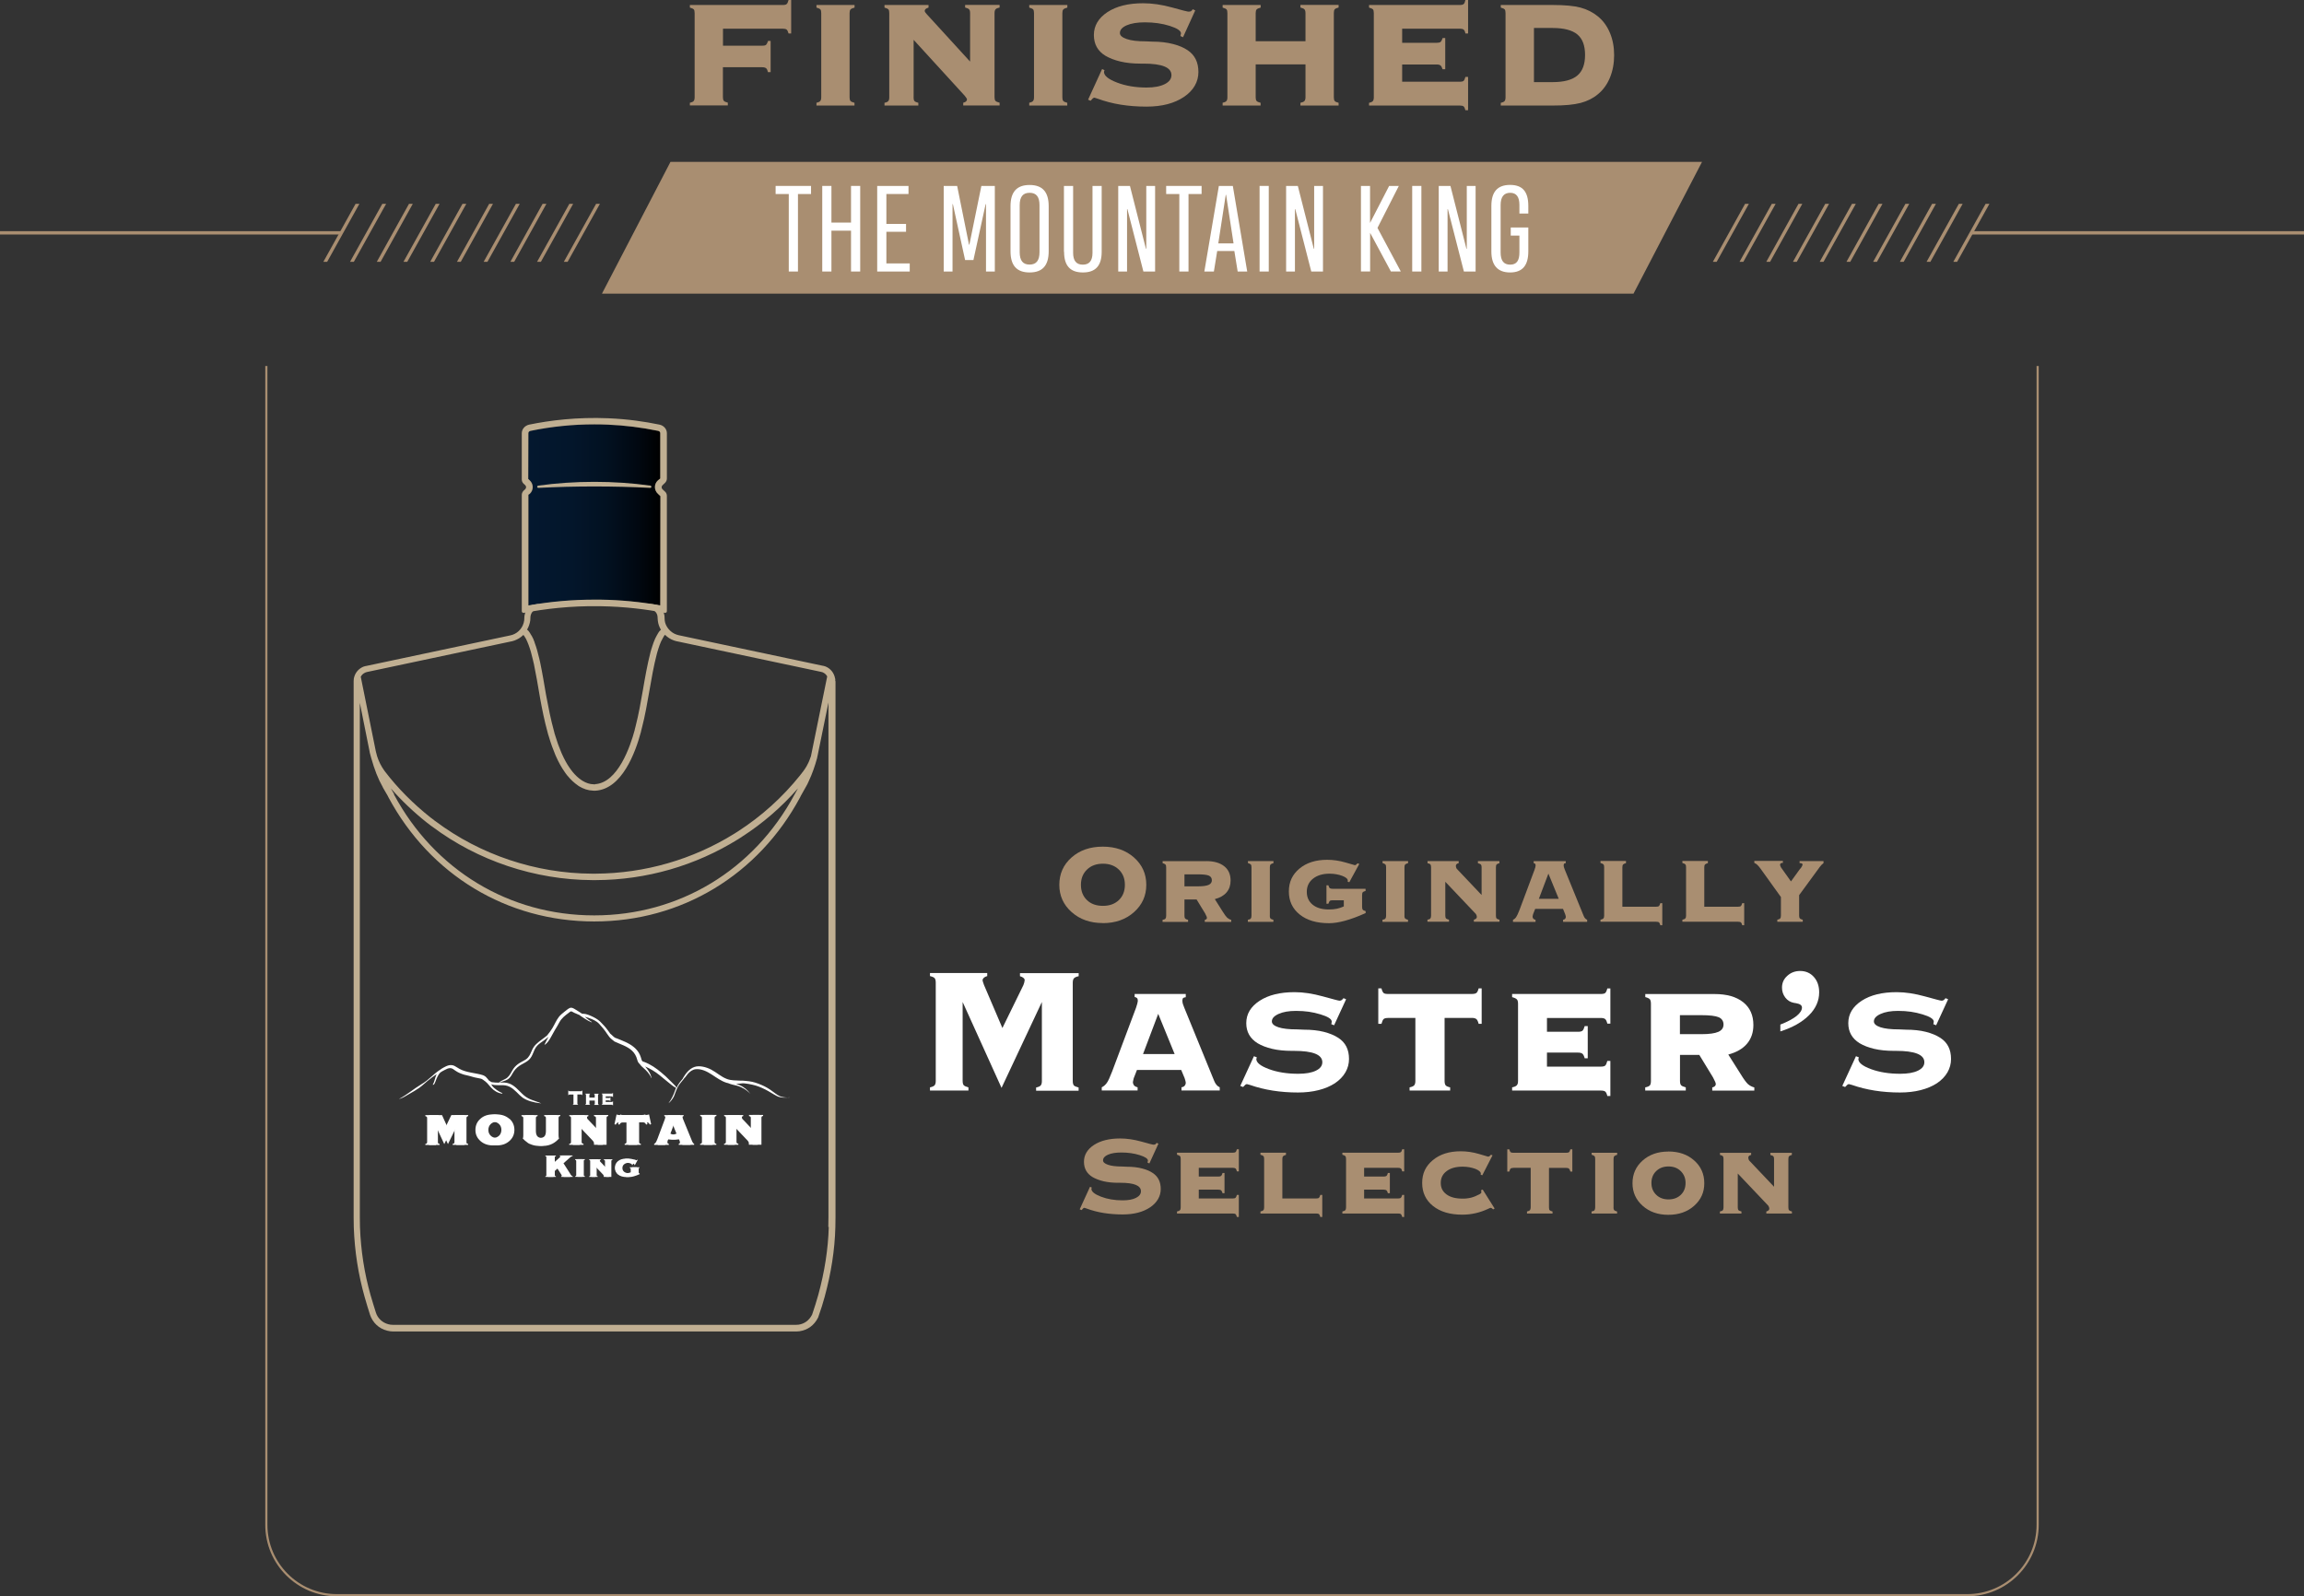 <?xml version="1.0" encoding="UTF-8"?>
<svg id="Layer_2" data-name="Layer 2" xmlns="http://www.w3.org/2000/svg" xmlns:xlink="http://www.w3.org/1999/xlink" viewBox="0 0 318.68 220.82">
  <rect x="0" y="0" width="318.68" height="220.82" fill="#333333" stroke="none"/>
  <defs>
    <style>
      .cls-1 {
        stroke-width: .3px;
      }

      .cls-1, .cls-2, .cls-3 {
        fill: none;
      }

      .cls-1, .cls-3 {
        stroke: #a98e71;
        stroke-miterlimit: 10;
      }

      .cls-4 {
        fill: #c0af92;
      }

      .cls-5 {
        mask: url(#mask-1);
      }

      .cls-6 {
        fill: #fff;
      }

      .cls-7 {
        mask: url(#mask);
      }

      .cls-8 {
        fill: #231f20;
      }

      .cls-9 {
        fill: #a98e71;
      }

      .cls-3 {
        stroke-width: .46px;
      }

      .cls-10 {
        fill: url(#linear-gradient);
      }

      .cls-11 {
        clip-path: url(#clippath);
      }
    </style>
    <linearGradient id="linear-gradient" x1="73.07" y1="71.23" x2="91.35" y2="71.23" gradientUnits="userSpaceOnUse">
      <stop offset="0" stop-color="#04182f"/>
      <stop offset=".33" stop-color="#03162b"/>
      <stop offset=".59" stop-color="#021121"/>
      <stop offset=".83" stop-color="#010811"/>
      <stop offset="1" stop-color="#000"/>
    </linearGradient>
    <mask id="mask" x="57.09" y="152.9" width="50.62" height="7.27" maskUnits="userSpaceOnUse">
      <g>
        <rect class="cls-6" x="57.09" y="152.9" width="50.62" height="7.27"/>
        <g>
          <g>
            <path class="cls-8" d="M62.6,158.44l-.06-.19c.16-.08.2-.11.21-.13.02-.03.03-.08.03-.15v-2.35l-1.35,2.78-1.33-2.85v2.42c0,.11.02.14.03.15,0,0,.04.04.17.07l.04.19-1.52.06-.06-.19c.16-.08.2-.11.22-.13.02-.03.03-.08.03-.15v-3.29c0-.1-.02-.14-.03-.15-.01-.02-.06-.05-.17-.08l-.04-.19,1.86-.06.86,1.83.87-1.79,1.87-.03.06.19c-.14.09-.19.12-.21.14-.02.02-.03.08-.03.15v3.29c0,.1.02.14.03.15,0,.01.04.04.16.07l.05.19v.06h-1.69Z"/>
            <path class="cls-8" d="M64.24,154.25v.14c-.09.03-.15.06-.19.1-.03.04-.05.1-.05.19v3.29c0,.09.01.16.04.19s.09.06.19.08v.14h-1.63v-.14c.1-.02.17-.05.2-.09.03-.04.05-.1.05-.18v-2.6l-1.41,2.9-1.39-2.98v2.68c0,.09.01.16.04.19.03.03.1.06.2.09v.14h-1.47v-.14c.1-.02.17-.05.2-.09.03-.04.05-.1.05-.18v-3.29c0-.09-.02-.15-.05-.19s-.1-.07-.2-.1v-.14h1.8l.86,1.9.92-1.9h1.82M64.35,154.14h-2.01l-.03.07-.82,1.68-.76-1.68-.03-.07h-1.99v.34l.09.02c.12.03.15.06.15.06,0,0,.02.02.02.11v3.29c0,.06-.01.1-.02.11,0,0-.02.03-.14.05l-.09.02v.35h1.7v-.34l-.09-.02c-.11-.03-.14-.05-.14-.05h0s-.01-.03-.01-.11v-2.16l1.17,2.5.1.22.11-.22,1.18-2.44v2.1c0,.08-.02.11-.02.11,0,0-.02.03-.13.05l-.09.02v.35h1.87v-.35l-.09-.02c-.11-.02-.13-.05-.13-.05h0s-.02-.03-.02-.11v-3.29c0-.08.02-.11.02-.12,0,0,.04-.03.13-.06l.08-.03v-.34h0Z"/>
          </g>
          <g>
            <path class="cls-8" d="M68.18,158.52c-.72,0-1.31-.21-1.78-.63-.47-.42-.71-.95-.71-1.58s.24-1.16.7-1.58c.47-.42,1.07-.63,1.78-.63s1.33.21,1.8.62c.47.42.71.95.71,1.59s-.24,1.16-.71,1.58c-.23.21-.5.36-.8.47-.29.1-.63.16-1,.16ZM68.19,155.24c-.32,0-.58.1-.79.29-.21.2-.31.45-.31.77s.1.56.31.76c.2.2.47.3.79.3s.59-.1.79-.29c.2-.19.31-.45.31-.76s-.1-.56-.31-.76c-.21-.2-.47-.3-.79-.3Z"/>
            <path class="cls-8" d="M68.18,154.16c.72,0,1.3.2,1.76.61.46.4.69.92.69,1.55s-.23,1.13-.69,1.54c-.23.2-.49.35-.78.46-.29.1-.62.15-.98.15-.7,0-1.28-.2-1.74-.61-.46-.41-.69-.92-.69-1.53s.23-1.13.68-1.54c.46-.41,1.04-.61,1.74-.61M68.19,157.42c.34,0,.62-.1.83-.31.22-.21.32-.48.32-.81s-.11-.59-.32-.8c-.22-.21-.49-.32-.83-.32s-.61.1-.83.31c-.22.21-.33.48-.33.81s.11.59.32.8c.22.21.49.32.83.32M68.18,154.04c-.73,0-1.35.22-1.82.64-.48.43-.72.98-.72,1.63s.24,1.19.73,1.62c.48.43,1.09.64,1.82.64.37,0,.71-.05,1.01-.16.31-.11.58-.27.82-.48.48-.43.73-.98.73-1.62s-.24-1.21-.73-1.63c-.48-.42-1.1-.64-1.84-.64h0ZM68.19,157.3c-.31,0-.56-.09-.75-.28-.19-.19-.29-.42-.29-.72s.1-.54.29-.73c.2-.19.44-.28.75-.28s.56.09.75.28c.19.19.29.43.29.72s-.09.54-.29.72c-.2.19-.44.28-.75.28h0Z"/>
          </g>
          <g>
            <path class="cls-8" d="M74.59,158.57c-.39,0-.75-.06-1.09-.19-.25-.08-.46-.18-.63-.32-.22-.16-.43-.34-.62-.55.04-.15.06-.22.06-.47v-2.37c0-.1-.02-.14-.03-.15-.02-.02-.06-.05-.18-.08l-.04-.19,1.79-.06.06.19c-.15.08-.19.11-.2.13-.02.03-.04.08-.04.16v1.76c0,.34.07.58.2.72s.36.21.67.21.56-.07.69-.2c.14-.13.2-.38.2-.71v-1.78c0-.07-.01-.13-.04-.15,0-.01-.04-.04-.17-.08l-.04-.19,1.79-.06.06.19c-.15.08-.2.12-.21.13-.01.01-.03.06-.03.16v2.37c0,.25.02.32.07.4-.63.78-1.37,1.13-2.28,1.13Z"/>
            <path class="cls-8" d="M76.99,154.25v.13c-.1.02-.16.06-.19.09-.03.04-.05.1-.05.2v1.4h0s0,.97,0,.97c0,.26.02.34.07.43-.49.56-1.19,1.04-2.23,1.04-.4,0-.76-.07-1.07-.18-.24-.07-.44-.18-.61-.31,0,0,0,0-.01-.01-.22-.15-.42-.33-.6-.53.05-.09.07-.17.07-.43v-.97h0s0-1.4,0-1.4c0-.09-.02-.15-.05-.19-.03-.04-.1-.07-.2-.1v-.14h1.73v.13c-.09.02-.16.05-.19.09-.03.04-.05.11-.05.2v1.76c0,.35.07.61.22.76.14.15.38.23.71.23s.59-.07.74-.22c.15-.15.22-.4.22-.76v-1.78c0-.09-.02-.15-.05-.19-.03-.03-.09-.07-.2-.09v-.14h1.73M77.11,154.14h-1.97v.34l.09.02c.11.03.13.05.13.05,0,0,.03.03.03.12v1.78c0,.32-.06.55-.19.67-.12.12-.34.19-.65.19-.29,0-.5-.07-.62-.19-.12-.13-.19-.36-.19-.68v-1.76c0-.09.02-.12.02-.12,0,0,.03-.03.13-.05l.09-.02v-.34h-1.97v.34l.09.02c.12.03.15.06.15.06,0,0,.02.02.02.11v2.37c0,.25-.02.31-.06.37l-.04.07.06.06c.19.21.4.4.62.55.18.15.4.26.65.34.33.12.71.19,1.1.19.91,0,1.69-.36,2.32-1.08l.06-.07-.05-.07c-.03-.05-.06-.11-.06-.36v-1.62h0s0-.75,0-.75c0-.1.02-.12.02-.12,0,0,.03-.03.14-.06l.09-.02v-.34h0Z"/>
          </g>
          <g>
            <path class="cls-8" d="M82.18,158.44l-.06-.23c0-.12-.04-.23-.13-.32l-1.98-2.09v2.16c0,.07.01.12.03.15,0,0,.04.03.17.07l.04.19-1.53.06-.06-.19c.16-.08.2-.11.21-.12.02-.02.03-.06.03-.15v-3.29c0-.1-.02-.14-.03-.15-.01-.02-.04-.05-.16-.07l-.05-.2,2.18-.06.06.2c-.1.07-.14.08-.16.1-.03.1-.03.13-.01.17l1.62,1.74v-1.74c0-.09-.02-.13-.03-.14,0-.01-.04-.04-.17-.08l-.04-.2,1.52-.06.06.2c-.16.09-.2.11-.21.13,0,.01-.03.05-.03.15v3.76h-1.28Z"/>
            <path class="cls-8" d="M83.65,154.25v.14c-.1.02-.16.05-.19.09-.03.03-.04.1-.04.19v3.7h-1.23v-.17c0-.13-.05-.26-.14-.36l-2.08-2.19v2.31c0,.08.02.15.05.19.03.03.1.06.21.09v.14h-1.47v-.14c.1-.02.17-.05.2-.08.03-.04.05-.1.05-.19v-3.29c0-.09-.02-.16-.05-.19-.03-.04-.09-.07-.19-.08v-.14h2.13v.14c-.06,0-.11.03-.14.06-.03.03-.05.07-.05.11,0,.04,0,.08.02.12.01.04.03.07.04.09l1.69,1.78v-1.89c0-.09-.02-.15-.05-.18-.02-.03-.09-.07-.2-.09v-.14h1.46M83.76,154.14h-1.69v.35l.09.02c.11.03.14.05.14.05,0,0,.02.03.02.11v1.6l-1.49-1.57h0s0-.01-.02-.04c-.01-.03-.02-.06-.02-.09,0,0,0-.01.02-.03.01-.01.04-.02.08-.03h.1v-.38h-2.36v.36l.09.02c.1.02.12.04.12.04,0,.01.03.03.03.12v3.29c0,.09-.02.12-.02.12,0,0-.02.02-.13.04l-.09.02v.35h1.7v-.34l-.09-.02c-.12-.03-.15-.06-.15-.06,0,0,0,0,0,0,0,0-.01-.03-.01-.1v-2.02l1.88,1.98c.07.08.11.17.11.28v.29h1.46v-3.82c0-.09.02-.11.02-.11,0,0,.02-.02.13-.05l.09-.02v-.35h0Z"/>
          </g>
          <g>
            <path class="cls-8" d="M103.6,158.44l-.06-.23c0-.12-.04-.23-.13-.32l-1.98-2.09v2.16c0,.07.01.12.03.15,0,0,.04.03.17.07l.04.19-1.53.06-.06-.19c.16-.08.2-.11.21-.12.02-.02.03-.06.03-.15v-3.29c0-.1-.02-.14-.03-.15-.01-.02-.04-.05-.16-.07l-.05-.2,2.18-.06.06.2c-.1.07-.14.08-.16.1-.03.1-.03.13-.01.17l1.62,1.74v-1.74c0-.09-.02-.13-.03-.14,0-.01-.04-.04-.17-.08l-.04-.2,1.52-.06.06.2c-.16.09-.2.11-.21.13s-.03.05-.03.15v3.76h-1.28Z"/>
            <path class="cls-8" d="M105.07,154.25v.14c-.1.02-.16.05-.19.09-.03.03-.04.1-.04.19v3.7h-1.23v-.17c0-.13-.05-.26-.14-.36l-2.08-2.19v2.31c0,.08.02.15.05.19.03.03.1.06.21.09v.14h-1.47v-.14c.1-.02.16-.05.2-.08.03-.04.05-.1.05-.19v-3.29c0-.09-.02-.16-.05-.19-.03-.04-.09-.07-.19-.08v-.14h2.13v.14c-.06,0-.11.03-.14.06-.03.03-.05.07-.05.11,0,.04,0,.08.02.12.01.04.03.07.04.09l1.69,1.78v-1.89c0-.09-.02-.15-.05-.18-.02-.03-.09-.07-.2-.09v-.14h1.46M105.18,154.14h-1.69v.35l.09.02c.11.03.14.05.14.05,0,0,.02.03.02.11v1.6l-1.49-1.57h0s0-.01-.02-.04c-.01-.03-.02-.06-.02-.09,0,0,0-.01.02-.03.01-.01.04-.02.08-.03h.1v-.38h-2.36v.36l.09.02c.1.02.12.04.12.04,0,.01.03.03.03.12v3.29c0,.09-.02.12-.02.12h0s-.02.02-.13.04l-.09.02v.35h1.7v-.34l-.09-.02c-.12-.03-.15-.06-.15-.06,0,0,0,0,0,0,0,0-.01-.03-.01-.1v-2.02l1.88,1.98c.07.08.11.17.11.28v.29h1.46v-3.82c0-.09.02-.11.02-.11,0,0,.02-.02.13-.05l.09-.02v-.35h0Z"/>
          </g>
          <g>
            <path class="cls-8" d="M93.87,158.44l-.05-.2c.09-.06.12-.08.15-.1.02-.03.03-.06.03-.09l-.04-.17-.14-.34c-.27.14-.6.2-.92.2s-.64-.06-.94-.17l-.06.32-.04.15s.01.07.03.1c.02.03.06.05.12.06l.04.19-1.59.06-.06-.19c.11-.09.17-.14.22-.22.04-.06.11-.19.23-.49l1.02-2.72.05-.17.02-.11h-.05s-.09-.16-.09-.16v-.13l2.24-.06.06.19-.13.08c-.02.1-.01.15,0,.19l.06.16,1.28,3.13c.05.13.12.21.21.24l.04.19v.06h-1.69ZM92.28,156.84c.18.03.39.08.6.08s.44-.05.67-.16l-.67-1.51-.6,1.58Z"/>
            <path class="cls-8" d="M94.05,154.25v.14c-.06,0-.09.02-.11.03-.02.02-.03.05-.04.1,0,.05,0,.09.02.14l.06.17,1.28,3.13c.06.14.14.23.24.28v.14h-1.63v-.14c.06,0,.1-.03.14-.07s.05-.08.05-.13v-.08s-.05-.11-.05-.11l-.14-.35c-.33.11-.65.16-.97.16s-.62-.05-.92-.16l-.14.35v.05s-.04.12-.04.12c0,.06.01.1.04.14.03.04.08.07.16.09v.14h-1.53v-.14c.08-.04.15-.1.21-.18.06-.08.14-.25.24-.5l1.02-2.72.05-.17.02-.11c0-.06-.01-.1-.03-.12-.02-.02-.06-.04-.11-.05v-.13h2.18M92.88,156.98c.23,0,.46-.06.69-.16l-.7-1.72-.65,1.72c.22.11.43.16.66.16M94.17,154.14h-2.41v.34l.09.02s.03,0,.04.01c0,0,0,.02,0,.04l-.02.09-.05.16-1.02,2.71c-.11.3-.18.43-.22.48-.05.07-.1.12-.17.14l-.07.03v.33h1.76v-.34l-.09-.02c-.07-.02-.09-.04-.09-.04,0-.01-.02-.03-.02-.07l.02-.09v-.04s.1-.24.1-.24c.28.09.56.13.85.13s.6-.05.91-.14l.1.25.03.1v.07s0,.03,0,.04c0,0-.02.02-.06.03l-.09.02v.1s0,.14,0,.14v.12s.12,0,.12,0h1.75v-.33l-.07-.03c-.07-.03-.13-.1-.18-.21l-1.28-3.13-.06-.16s-.01-.07-.01-.11c0,0,0-.01,0-.02h0s.02,0,.04,0h.1v-.37h0ZM92.37,156.76l.51-1.34.55,1.34c-.19.07-.37.11-.54.11s-.34-.04-.51-.11h0Z"/>
          </g>
          <g>
            <path class="cls-8" d="M96.85,158.44l-.06-.19c.16-.08.2-.11.21-.12.02-.02.03-.06.03-.15v-3.29c0-.1-.02-.14-.03-.16s-.05-.04-.17-.08l-.04-.19,1.79-.06.06.19c-.15.08-.2.11-.21.13-.02.03-.03.08-.03.15v3.29c0,.09.02.13.03.14,0,.01.05.04.17.08l.04.19v.06h-1.79Z"/>
            <path class="cls-8" d="M98.59,154.25v.14c-.1.02-.17.06-.2.1-.03.04-.05.1-.05.19v3.29c0,.08.01.14.04.18.03.04.1.07.2.1v.14h-1.73v-.14c.1-.02.17-.05.2-.08.03-.04.05-.1.05-.19v-3.29c0-.09-.01-.16-.04-.19-.03-.04-.1-.07-.2-.1v-.13h1.73M98.7,154.14h-1.97v.34l.09.02c.11.03.14.06.14.06h0s.02.03.02.12v3.29c0,.09-.02.12-.02.12h0s-.02.02-.13.04l-.09.02v.35h1.97v-.34l-.09-.02c-.12-.03-.14-.06-.14-.06h0s-.02-.02-.02-.11v-3.29c0-.08.02-.11.02-.11,0,0,.03-.03.14-.06l.09-.02v-.34h0Z"/>
          </g>
          <g>
            <path class="cls-8" d="M86.41,158.44l-.06-.19c.16-.08.2-.11.21-.13.02-.03.03-.08.03-.15v-2.69s-.97.06-.97.06c-.2,0-.29.06-.4.28l-.25-.03.26-1.42c.2,0,.33.03.46.03h3.17c.14,0,.27-.02.38-.07l.37,1.39-.22.13c-.18-.25-.27-.3-.47-.3h-1.03l.06,2.63c0,.1.02.14.03.15,0,.01.04.04.17.07l.04.19v.06h-1.79Z"/>
            <path class="cls-8" d="M89.27,154.18l.29,1.35-.18.06c-.12-.23-.23-.31-.45-.31h-1.03v2.69c0,.09.01.15.04.19.03.03.09.06.2.09v.14h-1.73v-.14c.1-.02.17-.05.2-.09s.05-.1.05-.18v-2.69s-1.03,0-1.03,0c-.23,0-.33.07-.45.31l-.18-.06.29-1.35c.11.05.25.08.41.08h.96s1.25,0,1.25,0h0s.96,0,.96,0c.16,0,.29-.03.41-.08M89.35,154.02l-.13.05c-.11.04-.23.07-.36.07h-2.21s-.96,0-.96,0c-.13,0-.25-.02-.36-.07l-.13-.05-.03.13-.29,1.35-.02.1.1.03.18.06.09.03.05-.09c.11-.21.18-.25.35-.25h.91s0,2.57,0,2.57c0,.08-.02.11-.02.11,0,0-.02.03-.13.05l-.09.02v.35h1.97v-.34l-.09-.02c-.11-.03-.13-.05-.13-.05h0s-.01-.03-.01-.11v-2.57h.91c.17,0,.24.04.35.25l.05.09.09-.03.18-.06.1-.03-.02-.1-.29-1.35-.03-.13h0Z"/>
          </g>
        </g>
      </g>
    </mask>
    <mask id="mask-1" x="70.81" y="158.88" width="21.51" height="5.55" maskUnits="userSpaceOnUse">
      <g>
        <rect class="cls-6" x="70.81" y="158.88" width="21.51" height="5.55"/>
        <g>
          <g>
            <path class="cls-8" d="M83.53,162.84l-.04-.14c0-.07-.03-.13-.07-.18l-1.23-1.29.08,1.33c.02.08.04.1.12.12h.03v.12l-.95.04v-.12l.13-.08.02-2.03h-.04s-.11-.16-.11-.16v-.04l.04-.09h1.3v.13l-.1.07-.05.11.06.02,1,1.05-.08-1.08c-.02-.08-.03-.1-.11-.12h-.03v-.13l.95-.04v.13l-.13.08v2.31h-.78Z"/>
            <path class="cls-8" d="M84.39,160.36v.09c-.06.01-.1.03-.11.05-.02.02-.03.06-.03.11v2.19h-.72v-.1c0-.08-.03-.15-.08-.21l-1.23-1.29v1.36s0,.09.03.11c.02.02.06.04.12.05v.08h-.87v-.08c.06-.01.1-.03.12-.05.02-.02.03-.06.03-.11v-1.95c0-.06-.01-.09-.03-.11-.02-.02-.05-.04-.11-.05v-.09h1.26v.09s-.06.02-.08.04c-.02.02-.03.04-.03.06,0,.02,0,.05.01.07,0,.03.02.04.03.05l1,1.05v-1.11c0-.05,0-.09-.03-.11-.01-.02-.05-.04-.12-.06v-.09h.86M84.48,160.28h-1.04v.24l.07.02c.06.02.07.03.07.03,0,0,0,.01,0,.05v.9l-.84-.89s0,0,0-.02c0-.02,0-.03,0-.05,0,0,.01-.01.04-.02h.07v-.26h-1.43v.25h.07s.06.03.06.03c0,0,0,.02,0,.06v1.95s0,.06,0,.06h0s-.02.01-.06.02h-.07v.25h1.04v-.23l-.06-.02c-.05-.01-.07-.02-.08-.03,0,0,0-.02,0-.05v-1.14l1.08,1.14s.06.09.06.15v.19h.9v-2.28s0-.05,0-.06h0s.02-.01.07-.02l.07-.02v-.24h0Z"/>
          </g>
          <g>
            <path class="cls-8" d="M77.58,162.84v-.12s.12-.04.12-.04l-.03-.03-.04-.12-.68-1.06-.52.53v.55c.04.08.05.1.13.12h.03v.12l-1.21.04v-.12l.12-.08.02-2.57c-.02-.09-.04-.1-.11-.12h-.03v-.12l1.21-.04v.12c-.11.06-.12.08-.13.08l-.02,1,.9-.9.1-.1h-.04l-.03-.09v-.04l.04-.08h1.48v.12c-.09.05-.13.07-.18.09-.04.02-.09.06-.15.11l-.96.84.95,1.41c.08.12.14.2.18.24.04.04.09.06.14.08h.03v.17h-1.35Z"/>
            <path class="cls-8" d="M78.87,159.83v.08c-.06.01-.11.03-.15.05-.05.02-.1.06-.16.11l-.95.84.94,1.47c.08.13.14.21.19.25.05.04.1.07.16.09v.08h-1.26v-.08s.06-.02.07-.04c.02-.02.02-.03.02-.06,0-.02-.02-.06-.05-.11l-.03-.05-.65-1.01-.58.52v.58s0,.09.03.11c.02.02.06.04.12.06v.08h-1.12v-.08c.06-.01.09-.03.11-.05s.03-.06.03-.11v-2.48c0-.06,0-.09-.03-.11-.02-.02-.06-.04-.11-.05v-.08h1.12v.08c-.06.01-.1.03-.12.06s-.03.06-.03.11v.92l.98-.87.1-.1s.03-.04.03-.06c0-.02,0-.04-.02-.05s-.04-.02-.07-.02v-.08h1.44M78.96,159.75h-1.62v.25h.07l-.09.07-.83.74v-.73s0-.05,0-.06h0s.02-.01.07-.03l.07-.02v-.23h-1.3v.23l.06.02c.05.01.07.03.07.03,0,0,0,.02,0,.05v2.48s0,.06,0,.06h0s-.01.01-.06.02h-.07v.25h1.3v-.23l-.06-.02c-.06-.01-.07-.03-.08-.03,0,0,0-.01,0-.05v-.54l.48-.42.59.92.03.05s.03.06.04.07c0,0,0,0,0,0,0,0-.01,0-.03,0l-.06.02v.06s0,.08,0,.08v.09s.09,0,.09,0h1.35v-.23l-.06-.02s-.09-.03-.12-.07c-.03-.02-.08-.08-.17-.23l-.9-1.41.9-.79c.05-.05.1-.08.14-.1.04-.02.09-.04.13-.04h.07v-.25h0Z"/>
          </g>
          <g>
            <path class="cls-8" d="M79.51,162.84v-.12l.16-.05-.03-.03.02-2.03c-.02-.09-.04-.11-.11-.13h-.03v-.12l1.11-.04v.12c-.1.06-.12.08-.13.08l-.02,2.03c.02.08.04.1.11.12h.03v.17h-1.11Z"/>
            <path class="cls-8" d="M80.57,160.36v.08c-.06.01-.1.03-.12.06-.02.02-.03.06-.03.11v1.95s0,.09.03.11c.02.02.06.04.12.06v.08h-1.02v-.08c.06-.01.1-.03.12-.05s.03-.06.03-.11v-1.95c0-.06,0-.09-.03-.11-.02-.02-.06-.04-.12-.06v-.08h1.02M80.66,160.28h-1.2v.23l.06.02c.05.01.07.03.07.03,0,0,0,.02,0,.06v1.95s0,.06,0,.06h0s-.02.01-.06.02h-.07v.25h1.2v-.23l-.07-.02c-.06-.01-.07-.03-.08-.03,0,0,0-.01,0-.05v-1.95s0-.06,0-.06h0s.01-.01.07-.03l.07-.02v-.24h0Z"/>
          </g>
          <g>
            <path class="cls-8" d="M86.65,162.9c-.5,0-.91-.12-1.2-.36-.3-.24-.45-.56-.45-.96s.15-.71.44-.95c.29-.24.67-.37,1.14-.37.24,0,.49.04.75.11l.37.11.02-.02.1-.05.05.02.04.07-.42.76-.1-.03c-.02-.13-.09-.18-.22-.23-.07-.03-.15-.05-.23-.06-.08-.01-.17-.02-.26-.02-.26,0-.48.06-.64.19s-.23.29-.23.5.07.36.22.48c.15.12.36.18.62.18.12,0,.23,0,.32-.03.09-.02.18-.05.27-.09l-.03-.18v-.23c-.02-.09-.04-.11-.11-.12h-.03v-.13l.19-.04h.92v.13c-.1.06-.12.08-.13.08v.56s.02,0,.02,0l.11.16v.03l-.03.09c-.61.27-1.1.41-1.49.41Z"/>
            <path class="cls-8" d="M86.57,160.31c.24,0,.49.04.73.11l.37.11s.03,0,.05-.01c.01,0,.03-.03.07-.06l.07.02-.4.73-.07-.02v-.02s.01-.02.01-.02c0-.07-.08-.13-.23-.19-.08-.03-.16-.05-.24-.06-.08-.01-.17-.02-.27-.02-.28,0-.5.07-.67.2-.17.13-.25.31-.25.53s.08.39.24.52c.16.13.37.19.65.19.12,0,.23-.01.32-.03.09-.02.19-.05.28-.09v-.22h0v-.23c0-.06,0-.09-.03-.11-.02-.02-.06-.04-.11-.05v-.09h1.02v.09c-.06.01-.1.03-.11.05-.02.02-.03.06-.03.11v.47c0,.06,0,.1.03.12.01.02.05.04.11.06v.08h-.02c-.59.27-1.07.41-1.45.41-.49,0-.88-.12-1.18-.35-.29-.23-.44-.54-.44-.93s.14-.68.42-.92c.28-.24.65-.35,1.11-.35M86.57,160.22c-.48,0-.87.13-1.17.37-.3.25-.45.58-.45.98s.16.75.47.99c.31.24.72.37,1.23.37.39,0,.89-.14,1.49-.41h0s.02,0,.02,0l.05-.02v-.2l-.06-.02c-.05-.01-.07-.03-.07-.03,0,0,0-.01,0-.06v-.47s0-.05,0-.06h0s.02-.01.07-.02l.07-.02v-.24h-1.19v.24l.07.02s.07.02.07.03c0,0,0,.02,0,.06v.4c-.07.03-.14.05-.21.07-.09.02-.19.03-.31.03-.25,0-.45-.06-.59-.17-.14-.11-.2-.26-.2-.45s.07-.34.22-.46c.15-.12.36-.18.61-.18.09,0,.18,0,.25.02.08.01.15.03.22.06.14.05.17.1.17.11l-.04.09.09.03.07.02.07.02.03-.06.4-.73.05-.09-.1-.03-.07-.02-.05-.02-.04.04s-.04.04-.05.04l-.35-.1c-.26-.07-.51-.11-.76-.11h0Z"/>
          </g>
        </g>
      </g>
    </mask>
    <clipPath id="clippath">
      <rect class="cls-2" y="28.2" width="318.68" height="8.02"/>
    </clipPath>
  </defs>
  <g id="Layer_1-2" data-name="Layer 1">
    <g>
      <g>
        <g>
          <g>
            <path class="cls-2" d="M115.6,94.22v-.02s-.02-.33-.02-.33c-.15-.81-.66-1.45-1.46-1.75l-.26-.07h-.03s-19.94-4.24-19.94-4.24l-.29-.08c-.83-.28-1.49-1.08-1.57-1.9l-.02-.35-.48.03v-.03s.48-.03.48-.03h-.51l.51-.05-.12-.64-.31-.58-.4-.4-.33.38.33-.39-.34-.36-.13-.38-.45-2.58h0s-.02-.22-.02-.22v-.51l.26-.08-.15-.49.21.47.41-.28.18-.46-.5-.1h.51v-2.41h-.48s.48-.02.48-.02l-.02-.4-.06-.32-.5.1.5-.11-.48-2.18-.07-.57v-.19l.15-.03-.11-.54.33.44.13-.11.17-.3-.63-.16h0s.66,0,.66,0v-.57h-.51l.51-.05-.05-.29-.5.11.49-.13-.31-1.15-.49.13.48-.16-.06-.18-.23-.35-.39-.3-.56-.16-.07.5v-.51h-14.62v.51l-.07-.5-.27.05-.45.21-.38.41-.14.32.48.16-.49-.14-.32,1.15.49.14-.51-.05-.02.24.51.05h-.51v.57h.54l-.52.15.07.19.08.11.24.17.23-.57h.02s-.13.61-.13.61l.16.03v.19l-.07.57-.49,2.17.5.11-.5-.08-.07.69.51.02h-.51v2.41h.51l-.51.05.17.51.44.29.19-.47-.14.49.26.08v.58s-.02.15-.02.15h0s-.46,2.58-.46,2.58l-.11.36-.34.38-.19.15-.4.52-.15.39-.1.56.45.05v.04s-.18.01-.18.01l-.27-.02-.02.32c-.13.9-.73,1.64-1.55,1.93l-.32.09-19.94,4.24h-.03s-.3.1-.3.1c-.75.29-1.27.92-1.42,1.78l-.03.31v75.98h.05c.15,3.17.64,6.26,1.47,9.2l.39,1.32h0s.35,1.13.35,1.13v.03s.16.37.16.37c.51,1.07,1.47,1.77,2.68,1.94l.37.02h.03s55.77,0,55.77,0v-.51l.03.51.41-.03c1.18-.17,2.09-.84,2.66-1.98l.12-.34-.48-.17.48.16.37-1.12-.48-.16.49.14.39-1.33c.9-3.3,1.4-6.54,1.48-9.64l.02-1.38h0v-74.15ZM90.1,83.16h0s.1-.03.1-.03l-.1.03ZM90.12,72.38h.03s0,.01,0,.01h-.04,0ZM74.28,72.35h-.02s0-.03,0-.03l.02.03ZM70.67,88.31h0s0-.03,0-.03v.03Z"/>
            <path class="cls-4" d="M115.53,94.21s0,0,0-.01v-.27s-.02-.04-.02-.06c-.14-.79-.64-1.41-1.37-1.69-.01,0-.02,0-.04-.01l-.26-.07s-.01,0-.02,0c0,0,0,0-.01,0l-19.94-4.23-.31-.09c-.85-.29-1.53-1.12-1.62-1.96l-.02-.34v-.05s0-.01,0-.02c0,0,0-.01,0-.02l-.02-.24s0-.04-.01-.06l-.06-.24s-.01-.04-.02-.06l-.1-.23s-.02-.04-.03-.05l-.12-.21s-.03-.05-.05-.07l-.17-.2s-.03-.03-.04-.04l-.18-.16s0,0,0,0l-.16-.14-.12-.14-.1-.15-.07-.17-.05-.18-.45-2.59s0,0,0,0l-.02-.11v-.69s.31-.09.31-.09c0,0,0,0,.01,0,.01,0,.03,0,.04-.01l.11-.05s.08-.04.11-.07l.03-.02s.03-.02.04-.04l.03-.03s.08-.08.1-.14l.06-.12s.03-.07.04-.11l.02-.12s0-.03,0-.04c0-.01,0-.03,0-.04v-2.41s0,0,0,0,0,0,0,0v-.32s-.02-.04-.02-.07l-.06-.32s0,0,0,0c0,0,0,0,0,0l-.49-2.19-.04-.27-.02-.3v-.25l.21-.04s0,0,.01,0c.04-.01.09-.03.13-.05l.06-.04s.08-.06.12-.1l.05-.06s.06-.09.07-.14l.02-.07s0-.05,0-.07c0-.02.01-.04.01-.07v-.57s0-.01,0-.02c0,0,0-.01,0-.02v-.12s-.02-.03-.02-.05l-.02-.11s0,0,0,0c0,0,0,0,0,0l-.31-1.15s0,0,0-.01c0,0,0,0,0-.01l-.06-.18s-.04-.09-.07-.13l-.11-.15s-.03-.03-.04-.05l-.13-.13s-.05-.05-.08-.06l-.16-.1s-.06-.03-.09-.04l-.18-.06s-.05-.02-.08-.02l-.18-.02s-.02,0-.03,0c-.01,0-.02,0-.03,0h-14.62s-.02,0-.03,0c0,0-.02,0-.03,0l-.18.02s-.05,0-.08.02l-.18.06s-.06.02-.09.04l-.16.1s-.06.04-.08.06l-.13.13s-.03.03-.04.05l-.11.15s-.05.08-.07.13l-.06.18s0,0,0,.01c0,0,0,0,0,0l-.31,1.13h0v.02s0,0,0,0c0,.02-.01.04-.01.06l-.02.24s0,.01,0,.02c0,0,0,.01,0,.02v.57s0,.02,0,.04c0,.01,0,.02,0,.04v.07c.02.07.06.14.1.2l.05.06s.09.09.15.12l.07.04s.07.03.1.04c0,0,0,0,0,0l.21.04v.25l-.02.27-.05.3-.5,2.18s0,.01,0,.02,0,0,0,.01l-.05.32s0,.03,0,.05v.32s-.01,0-.01,0,0,0,0,0v2.41s0,.01,0,.02c0,0,0,.01,0,.02v.12c.02.05.03.1.06.15l.06.12c.03.05.06.1.1.14l.03.03s.03.02.04.04l.03.02s.08.06.13.08l.12.05s.01,0,.02,0c0,0,.01,0,.02,0l.29.09v.04s.01.53.01.53v.12l-.02.11s0,0,0,0l-.46,2.6-.05.19-.06.17-.09.14-.12.14-.15.13-.19.16s-.04.04-.06.06l-.16.2s-.02.03-.03.04l-.13.21s-.03.06-.04.09l-.09.23s-.01.03-.01.05l-.06.24s0,.04-.01.06l-.02.24s0,.01,0,.02c0,0,0,.01,0,.02v.05l-.02.31c-.13.92-.75,1.68-1.6,1.98l-.33.09-19.94,4.23s0,0-.01,0c0,0-.01,0-.02,0l-.26.07s-.03,0-.04.01c-.53.21-.94.59-1.18,1.09,0,0,0,.02-.01.02-.01.02-.02.05-.03.07,0,.03-.02.05-.03.08-.05.14-.1.28-.12.43,0,.01,0,.03,0,.04l-.02.27s0,.01,0,.02c0,0,0,.01,0,.02v74.15s0,0,0,0c0,0,0,0,0,0l.02,1.39c.12,3.32.63,6.55,1.5,9.62l.39,1.33.36,1.15.15.37c.5,1.05,1.45,1.74,2.63,1.9l.4.03h55.8s.4-.03.4-.03c1.16-.17,2.05-.82,2.59-1.89,0-.02.02-.03.02-.05l.5-1.49.39-1.33c.9-3.29,1.4-6.53,1.48-9.62l.02-1.39v-74.15s0,0,0,0ZM82.32,108.5s-.04,0-.07,0h-.05s-.02,0-.02,0c-.03,0-.06-.01-.1-.01-.49,0-1.02-.18-1.51-.48l-.07-.05s-.03-.02-.04-.02c-.47-.31-.9-.72-1.29-1.2,0,0,0,0-.01-.02l-.04-.06s-.04-.05-.07-.07l-.14-.2s-.01-.02-.02-.03l-.07-.09c-.4-.57-.76-1.22-1.11-2.01l-.09-.21c-.3-.7-.58-1.48-.85-2.38,0-.02,0-.05-.02-.07l-.06-.18s0-.02,0-.04l-.06-.22c-.47-1.7-.78-3.32-1.03-4.66l-.09-.48c-.24-1.41-.49-2.92-.81-4.45,0-.02-.01-.04-.02-.07l-.09-.4c-.2-.86-.4-1.56-.63-2.17l-.03-.11s-.03-.09-.05-.13c-.03-.09-.07-.18-.11-.27v-.04s-.04-.06-.06-.09h0s-.03-.07-.04-.09c0-.01-.02-.03-.03-.05,0-.01-.01-.03-.02-.03v-.03s-.03-.04-.04-.06l-.04-.07s-.02-.04-.03-.05l-.02-.03s-.02-.04-.04-.06c0-.01-.02-.02-.02-.04,0-.01-.02-.03-.03-.04-.01-.02-.03-.05-.04-.07,0,0,0,0,0,0,0,0,0,0,0,0-.01-.02-.02-.05-.04-.07,0,0,0,0,0-.01-.02-.04-.05-.08-.08-.11l-.08-.12s-.04-.06-.07-.09l-.16-.15s-.02-.01-.03-.02c.22-.38.37-.8.44-1.26l.02-.35s0,0,0-.02c0,0,0,0,0-.02v-.04l.02-.19.05-.19.06-.16.09-.15.11-.14.16-.13s0,0,0,0c0,0,0,0,0,0l.18-.16s.03-.03.04-.04l.16-.18s.03-.03.04-.05l.13-.21s.03-.06.04-.09l.09-.23s0-.03.01-.04l.06-.23s0-.01,0-.02c0,0,0-.01,0-.02l.46-2.61s0,0,0,0c0,0,0,0,0,0l.02-.15s0-.05,0-.07v-.74s0-.03,0-.04c0-.01,0-.03,0-.04v-.04s14.14,0,14.14,0v.08s0,.01,0,.02c0,0,0,.01,0,.02v.74s0,.05,0,.07l.02.15s0,0,0,0c0,0,0,0,0,0l.45,2.61s0,.01,0,.02c0,0,0,.01,0,.02l.06.23s.01.04.02.06l.1.23s.02.05.04.07l.13.21s.02.03.04.05l.16.18s.03.03.04.04l.18.16s0,0,0,0l.16.14.12.14.09.15.07.17.04.18.02.19v.04s0,0,0,.02c0,0,0,0,0,.02l.03.37c.05.44.2.86.43,1.25-.01.01-.03.02-.04.03l-.15.15s-.03.04-.05.06l-.12.17s0,.02-.01.03c0,0,0,0,0,0-.03.03-.05.07-.07.1,0,0,0,.01,0,.02-.02.03-.04.06-.05.08-.01.02-.03.04-.04.06,0,0,0,.02-.01.02-.39.66-.61,1.4-.83,2.11l-.07.25c-.44,1.71-.75,3.47-1.04,5.17-.29,1.69-.6,3.44-1.03,5.12l-.12.46s0,.03,0,.04c-.6,2.23-2.32,7.33-5.52,7.49ZM89.49,69.81l.11.02.1.03.07.04.12.14.03.1.3,1.12.03.16v.33l-.21.04s-.02.01-.04.02h-15.6s-.02-.01-.04-.02l-.2-.04v-.33l.02-.17.3-1.1.04-.11.12-.14.07-.04.1-.03.11-.02h14.56ZM74.24,78.62v-2.55s.05-.28.05-.28l.5-2.18s0,0,0-.01c0,0,0-.01,0-.02l.05-.35.02-.32s0-.01,0-.02c0,0,0-.01,0-.02v-.19h14.69v.19s0,.01,0,.02c0,0,0,.01,0,.02l.03.35.05.32s0,0,0,.01c0,0,0,0,0,.01l.49,2.19.05.28v.28s.01,2.26.01,2.26h-15.96ZM50.59,93.01l.22-.06,19.94-4.23s0,0,.01,0c0,0,.01,0,.02,0l.37-.11c.47-.17.89-.43,1.23-.77l.09.08.08.12s0,.01.01.02c.01.02.02.03.03.05,0,.02.02.04.03.05,0,.01.01.02.02.03,0,.01.01.02.02.03,0,.02.02.04.03.05,0,.01.02.02.02.04,0,.01.01.02.02.03l.02.03s.02.04.03.05h0s.01.05.02.07l.03.05s.03.07.05.1v.02s.03.06.05.09h0s.02.06.03.08c.03.06.06.14.09.22,0,.03.02.05.03.07l.02.06s0,.03.02.05c.22.58.41,1.24.6,2.08l.1.44s.01.04.02.06c.31,1.5.56,2.98.8,4.39l.08.46c.25,1.38.57,3.02,1.05,4.75l.05.18s0,.05.02.07l.06.18s0,.03.01.04c.28.95.58,1.77.89,2.51l.1.23c.37.83.76,1.54,1.2,2.16l.11.16s.01.02.02.03l.15.2s.03.04.05.06v.02s.04.03.05.04c.45.56.95,1.02,1.49,1.39,0,0,.03.02.04.03l.07.05c.62.38,1.28.59,1.91.61h0s.07.01.11.01h.15s.06,0,.09,0h.03c3.64-.22,5.51-5.22,6.3-8.18,0-.01,0-.03,0-.05l.11-.42c.45-1.72.75-3.49,1.05-5.2.29-1.68.59-3.42,1.03-5.1l.06-.21c.2-.67.41-1.35.74-1.9l.02-.04s.02-.03.02-.04c.01-.02.03-.04.04-.06,0,0,0,0,0,0,.01-.02.02-.04.03-.06,0,0,0,0,0,0,.02-.02.04-.05.05-.08,0,0,0-.02.01-.03l.07-.1.09-.09c.35.35.78.63,1.26.79l.34.1s.01,0,.02,0c0,0,0,0,.01,0l19.94,4.23.22.06c.29.12.5.32.64.57l-2.22,10.89s0,.02-.01.04c0,.02-.01.04-.01.06,0,0,0,.01,0,.02-.17.51-.32.88-.53,1.25l-.09.18c-.16.26-.33.53-.51.76-.02.02-.03.04-.05.06-.02.02-.04.04-.06.07-.03.03-.05.06-.07.1,0,.01-.02.02-.03.04l-.02.02s-.04.04-.06.07h0s-.05.07-.07.1h0c-2.47,3.08-5.36,5.68-8.6,7.77l-.52.33c-5.76,3.58-12.39,5.49-19.18,5.53h-.52c-7.77-.04-15.44-2.61-21.63-7.25l-.17-.12s-.04-.04-.06-.06l-.46-.34c-2.42-1.92-4.53-4.05-6.29-6.35l-.11-.15c-.43-.6-.76-1.26-.99-1.98-.06-.2-.11-.4-.16-.61v-.02s-.02-.06-.03-.09v-.02s-2.07-10.25-2.07-10.25c.14-.27.36-.47.65-.59ZM54.51,109.87v-.02s-.01,0-.01,0c0-.03-.02-.05-.03-.07l-.12-.21c-.09-.17-.19-.34-.29-.51,1.47,1.68,3.14,3.27,4.99,4.74l.41.31s.05.05.08.07l.23.16c6.33,4.74,14.19,7.37,22.15,7.41h.53c6.96-.03,13.75-1.99,19.65-5.66l.49-.31s.02-.01.03-.02l.02-.02c2.85-1.83,5.44-4.07,7.73-6.68-.13.23-.26.47-.41.74-.01.02-.02.04-.03.06l-.04.06c-5.62,10.46-15.97,16.71-27.69,16.71h-.03c-11.73,0-22.08-6.27-27.68-16.73ZM114.63,169.73c-.08,3.02-.57,6.18-1.45,9.4l-.39,1.31-.36,1.11-.11.32c-.41.79-1.05,1.26-1.88,1.38l-.34.02h-55.74s-.34-.02-.34-.02c-.85-.12-1.55-.63-1.91-1.37l-.12-.31-.35-1.12-.39-1.31c-.85-3-1.34-6.16-1.46-9.4l-.02-1.38v-71.13l1.37,6.83s0,.01,0,.02c0,0,0,.01,0,.02l.03.11c.05.2.1.4.16.59.46,1.66.98,2.97,1.6,4.06v.02s.02.01.03.02c0,0,0,.02,0,.02v.02c.21.34.4.69.6,1.03l.1.18s.01.02.02.03c0,0,0,.02,0,.02l.03.06c5.76,10.77,16.4,17.2,28.46,17.21h.03c12.05,0,22.69-6.42,28.46-17.16l.05-.09s0-.02.01-.03c0-.02.02-.03.02-.05h0c.25-.46.47-.86.68-1.21.01-.02.02-.04.03-.06l.02-.03s.02-.03.03-.05c.03-.07.07-.13.11-.2.04-.07.08-.14.11-.21h0s.03-.07.04-.09c0-.02.01-.03.02-.05h0s.01-.03.01-.03c.01-.02.03-.04.04-.06l.02-.05s.01-.03.02-.05l.02-.03s0-.02,0-.03c0-.01.01-.02.02-.03h0c.41-.87.78-1.89,1.12-3.13,0,0,0-.02,0-.03,0,0,0-.02,0-.02,0-.02.01-.04.02-.06v-.05s.01,0,.01,0c0,0,0,0,0,0l1.53-7.5v71.18l-.02,1.38Z"/>
            <g>
              <g>
                <path class="cls-10" d="M73.1,68.46l.19-.13c.26-.24.41-.58.41-.93s-.15-.69-.42-.94l-.2-.19.02-6.34c0-.15.12-.28.3-.31,2.9-.6,5.87-.9,8.83-.9.61,0,1.24.01,1.88.04,2.32.1,4.65.39,6.93.86.18.04.3.16.3.31v6.28l-.32.26c-.26.24-.42.58-.42.93s.15.69.42.93l.34.32-.02,15.11c-2.73-.48-5.51-.75-8.28-.79-.28,0-.56,0-.83,0-3.05,0-6.11.27-9.11.8v-15.29Z"/>
                <path class="cls-4" d="M91.98,68c.17.16.26.37.26.59v15.96c0,.15-.14.26-.3.23-2.47-.48-5.48-.87-8.92-.92-4.15-.07-7.73.38-10.55.92-.16.03-.3-.08-.3-.23v-16.09c0-.22.1-.43.26-.59l.21-.19c.17-.16.17-.41,0-.57l-.21-.19c-.17-.16-.26-.37-.26-.59v-6.4c0-.57.43-1.06,1.03-1.19,2.88-.59,6.61-1.06,10.93-.88,2.67.11,5.05.46,7.08.88.6.12,1.03.62,1.03,1.19v6.28c0,.22-.1.43-.26.59l-.34.32c-.17.16-.17.41,0,.57l.34.32ZM73.1,83.75c3-.53,6.06-.8,9.11-.8.28,0,.55,0,.83,0,2.77.04,5.55.31,8.28.79l.02-15.11-.34-.32c-.26-.24-.42-.58-.42-.93s.15-.69.42-.93l.32-.26v-6.28c0-.15-.12-.28-.3-.31-2.27-.47-4.6-.76-6.93-.86-.64-.03-1.27-.04-1.88-.04-2.95,0-5.92.3-8.83.9-.18.04-.3.16-.3.31l-.02,6.34.2.19c.26.24.42.58.42.94s-.15.69-.41.93l-.19.13v15.29Z"/>
              </g>
              <path class="cls-4" d="M89.97,67.18c-5.01-.7-10.52-.7-15.53,0-.08.01-.14.09-.14.17s.09.15.17.14c4.99-.26,10.48-.26,15.47,0h0c.08,0,.15-.06.16-.14,0-.08-.05-.16-.14-.17Z"/>
            </g>
          </g>
          <g>
            <g>
              <path class="cls-6" d="M79.86,151.41v1.26s0,.06.02.07.03.02.07.03v.05s-.71,0-.71,0v-.05s.06-.02.07-.03.01-.04.01-.07v-1.26h-.56s-.05,0-.07.02-.03.03-.04.07h-.05s0-.64,0-.64h.05s.02.06.03.07.04.02.07.02h1.65s.06,0,.07-.02.02-.04.03-.08h.05s0,.64,0,.64h-.05s-.02-.06-.03-.07c-.02-.01-.04-.02-.07-.02h-.56Z"/>
              <path class="cls-6" d="M81.51,152.67s0,.05.02.07.04.03.08.04v.05s-.65,0-.65,0v-.05s.06-.02.07-.03.02-.04.02-.07v-1.23s0-.06-.02-.07-.04-.03-.07-.04v-.05s.65,0,.65,0v.05s-.06.02-.07.04-.02.04-.02.07v.39h.74v-.39s0-.06-.02-.07c0-.01-.03-.02-.07-.03v-.05s.64,0,.64,0v.05s-.06.02-.07.04-.02.04-.02.07v1.23s0,.05.02.07.04.03.08.04v.05s-.64,0-.64,0v-.05s.06-.02.07-.03c.01-.01.02-.04.02-.07v-.46h-.74v.46Z"/>
              <path class="cls-6" d="M83.78,151.67v.22h.49s.06,0,.07-.02c.01-.01.03-.04.04-.07h.05s0,.51,0,.51h-.05s-.02-.06-.04-.07c-.01-.01-.04-.02-.07-.02h-.49v.22h.86s.06,0,.07-.02c.01-.01.02-.04.03-.07h.05s0,.56,0,.56h-.05s-.02-.06-.03-.07-.04-.02-.07-.02h-1.41s0-.05,0-.05c.04,0,.06-.02.08-.03s.02-.04.02-.07v-1.23s0-.06-.02-.07-.04-.03-.08-.04v-.05s1.41,0,1.41,0c.03,0,.06,0,.07-.01s.02-.03.03-.07h.05s0,.56,0,.56h-.05s-.02-.06-.03-.07-.04-.02-.07-.02h-.86Z"/>
            </g>
            <path class="cls-6" d="M109.18,151.83c-.33,0-.67-.01-1-.09-.33-.08-.61-.24-.88-.44-.5-.38-.99-.74-1.55-1.02-.54-.26-1.13-.5-1.71-.63-.29-.06-.58-.1-.87-.12-.23-.02-.52-.06-.77-.04-.63-.04-1.27,0-1.88-.24-.79-.3-1.41-.9-2.16-1.29-.66-.34-1.6-.61-2.32-.36-.73.26-1.21.92-1.59,1.56,0,.02-.01.03-.01.05-.16.2-.34.4-.49.61-.15.2-.26.42-.35.64-.26-.37-.66-.69-.97-1.02-.36-.38-.75-.73-1.16-1.07-.7-.59-1.46-1.12-2.32-1.45-.1-.04-.25-.06-.32-.14-.07-.08-.09-.19-.12-.29-.06-.21-.13-.42-.22-.61-.18-.38-.45-.72-.77-.99-.72-.62-1.62-.92-2.49-1.28-.03-.01-.05-.01-.07-.01-.06-.03-.11-.06-.17-.1-.06-.04-.09-.06-.13-.1-.1-.09-.19-.19-.3-.28-.05-.05-.1-.1-.16-.14-.1-.14-.2-.29-.31-.43-.32-.44-.69-.85-1.08-1.23-.37-.35-.8-.57-1.26-.78-.25-.11-.49-.21-.76-.27-.16-.03-.32-.03-.48-.04-.29-.2-.6-.38-.9-.57-.24-.15-.54-.35-.83-.21-.27.13-.52.37-.76.55-.25.2-.5.4-.7.65-.38.48-.61,1.08-.93,1.6-.22.35-.46.68-.73,1-.5.42-1.06.76-1.53,1.22-.29.28-.47.61-.62.97-.19.44-.36.83-.77,1.11-.36.24-.77.4-1.11.66-.32.24-.57.52-.76.86-.2.35-.38.72-.69.99-.34.3-.81.37-1.14.68,0,0-.02.02-.03.03-.36,0-.66-.02-1.01-.07-.14-.07-.27-.16-.4-.25-.07-.1-.16-.23-.26-.32-.3-.41-.79-.47-1.28-.58-.58-.13-1.16-.19-1.73-.37-.27-.08-.53-.18-.78-.32-.24-.13-.45-.29-.69-.41-.55-.26-1.04-.03-1.53.24-.17.1-.33.19-.48.31-.42.27-.79.59-1.16.92-.44.4-.88.76-1.39,1.06-1.06.63-1.99,1.45-3.08,2.03,0,0,0,.02,0,.02.5-.15.92-.43,1.37-.69.47-.27.94-.53,1.38-.84.42-.3.79-.66,1.19-.99.4-.33.82-.64,1.25-.93-.02.03-.03.06-.05.09-.11.23-.16.47-.24.71-.03.11-.06.21-.1.32-.04.11-.1.22-.15.33-.01.03.01.06.05.05.18-.08.25-.32.32-.49.09-.23.17-.47.29-.69.1-.2.24-.42.41-.56.17-.13.38-.22.56-.32.24-.13.51-.27.79-.26.27.01.47.19.68.34.38.27.81.44,1.25.57.22.06.44.11.67.16.25.06.5.15.75.21.26.06.53.11.79.16.2.04.33.12.47.23,0,0,0,0,0,0,.04.03.07.06.11.09.02.02.04.03.07.04.11.09.21.18.31.28.19.21.36.43.55.63.4.43.9.73,1.49.82.05,0,.09-.06.03-.08-.26-.12-.52-.26-.76-.43-.23-.17-.47-.35-.63-.58-.05-.07-.09-.14-.13-.21.58.23,1.37.07,1.95.16.86.13,1.4.78,1.99,1.35.13.12.26.23.4.34.59.41,1.46.68,2.59.8-.12-.05-.24-.1-.36-.15-.41-.16-.83-.27-1.23-.45-.38-.17-.72-.41-1.02-.7-.55-.52-1.05-1.14-1.77-1.43-.45-.18-.93-.17-1.4-.16-.01,0-.03,0-.04,0,.4-.15.85-.22,1.2-.45.3-.2.49-.53.66-.84.24-.42.53-.75.93-1.02.36-.24.76-.41,1.11-.66.34-.24.56-.56.72-.94.18-.42.31-.84.63-1.18.27-.29.61-.5.93-.73.21-.15.42-.31.61-.48,0,0,.01,0,.02-.01-.18.35-.38.69-.54,1.05,0,.02,0,.04.03.03.37-.22.61-.63.82-.99.2-.35.4-.7.59-1.06.23-.35.43-.72.62-1.07.31-.56.78-.92,1.28-1.29.11-.08.24-.22.37-.2.13.03.28.15.41.2.24.1.48.21.72.31.1.09.22.17.33.24.14.1.28.19.43.28.29.19.58.35.9.48.03.01.06-.03.03-.05-.3-.17-.56-.38-.82-.6-.04-.04-.09-.08-.13-.12.17.05.35.1.51.16.55.2,1.07.4,1.47.83.4.43.76.87,1.08,1.36.2.3.41.6.69.8.08.07.17.14.25.2,0,0,0,0,0,0,.02.03.05.05.08.07.83.4,1.77.64,2.45,1.29.34.32.57.73.69,1.18.07.27.16.48.34.63.15.22.34.41.56.59.2.18.4.36.57.57.19.24.38.5.5.78,0,.02.05.01.04-.01-.09-.26-.17-.52-.31-.76-.14-.24-.3-.47-.48-.68-.04-.04-.07-.08-.11-.13.73.32,1.4.72,2.03,1.23.38.3.73.62,1.11.91.35.27.73.63,1.14.82-.04.1-.08.21-.12.31-.23.66-.51,1.27-.93,1.82h0c.32-.26.57-.58.76-.96.21-.51.36-1.05.66-1.52.21-.32.49-.6.72-.91.02-.02.03-.04.04-.07.05-.04.09-.08.13-.13.13-.17.24-.33.38-.49.27-.3.63-.58,1.05-.63.82-.09,1.61.32,2.27.75.65.42,1.29.9,2.04,1.13.07.02.14.03.21.05.38.18.84.25,1.21.35.72.2,1.36.59,1.87,1.14,0,0,0,0,0,0-.39-.54-.92-.98-1.53-1.23-.16-.07-.33-.12-.49-.17.31,0,.61-.04.92-.07.12,0,.25,0,.37.02.33.03.65.1.98.17.63.13,1.21.37,1.79.66.56.28,1.06.63,1.61.91.51.26,1.12.25,1.68.19.03,0,.03-.05,0-.05Z"/>
            <g class="cls-7">
              <g>
                <path class="cls-6" d="M62,156.16l-.86-1.9h-1.8v.14c.1.03.17.06.2.1s.05.1.05.19v3.29c0,.08-.02.15-.05.18-.03.04-.1.07-.2.09v.14h1.47v-.14c-.1-.02-.17-.05-.2-.09-.03-.03-.04-.1-.04-.19v-2.68s1.39,2.98,1.39,2.98l1.41-2.9v2.6c0,.08-.02.15-.05.18-.03.04-.1.07-.2.09v.14h1.63v-.14c-.1-.02-.16-.05-.19-.08-.03-.03-.04-.1-.04-.19v-3.29c0-.08.02-.15.05-.19.04-.04.1-.07.19-.1v-.14h-1.82s-.92,1.9-.92,1.9Z"/>
                <path class="cls-6" d="M70.45,154.77c-.46-.4-1.04-.61-1.76-.61s-1.29.2-1.74.61c-.46.41-.68.92-.68,1.54s.23,1.12.69,1.53,1.04.61,1.74.61c.36,0,.68-.05.98-.15.29-.1.55-.26.78-.46.46-.41.69-.92.69-1.54s-.23-1.14-.69-1.55ZM69.53,157.11c-.22.21-.49.31-.83.31s-.62-.11-.83-.32c-.22-.21-.32-.48-.32-.8s.11-.6.33-.81c.22-.21.5-.31.83-.31s.62.11.83.32c.22.21.32.48.32.8s-.11.6-.32.81Z"/>
                <path class="cls-6" d="M75.76,154.39c.11.03.17.06.2.09.03.04.05.1.05.19v1.78c0,.36-.07.61-.22.76-.15.15-.39.22-.74.22s-.56-.08-.71-.23c-.14-.15-.22-.41-.22-.76v-1.76c0-.09.02-.16.05-.2s.1-.07.19-.09v-.13h-1.73v.14c.1.03.17.06.2.1s.05.1.05.19v1.4s0,0,0,0v.97c0,.25-.02.34-.07.43.18.2.38.38.6.53,0,0,0,0,.01.01.16.14.37.24.61.31.31.12.66.18,1.07.18,1.04,0,1.74-.48,2.23-1.04-.05-.08-.07-.16-.07-.43v-.98s0,0,0,0v-1.4c0-.09.02-.16.05-.2s.1-.07.19-.09v-.13h-1.73v.14Z"/>
                <path class="cls-6" d="M82.69,154.4c.11.03.18.06.2.09.03.03.05.09.05.18v1.89s-1.69-1.78-1.69-1.78c-.02-.02-.03-.05-.04-.09s-.02-.08-.02-.12c0-.04.02-.08.05-.11.03-.03.08-.05.14-.06v-.14h-2.13v.14c.1.02.16.05.19.08.03.03.05.1.05.19v3.29c0,.09-.02.15-.05.19-.03.04-.1.07-.2.08v.14h1.47v-.14c-.11-.03-.17-.06-.21-.09-.03-.04-.05-.1-.05-.19v-2.31s2.08,2.19,2.08,2.19c.09.1.14.22.14.36v.17h1.23v-3.7c0-.09.01-.15.04-.19.03-.03.09-.06.19-.09v-.14h-1.46v.14Z"/>
                <path class="cls-6" d="M104.11,154.25v.14c.11.03.18.06.2.09.03.03.05.09.05.18v1.89s-1.69-1.78-1.69-1.78c-.02-.02-.03-.05-.04-.09s-.02-.08-.02-.12c0-.04.02-.08.05-.11.03-.03.08-.05.14-.06v-.14h-2.13v.14c.1.02.16.05.19.08.03.03.05.1.05.19v3.29c0,.09-.02.15-.05.19-.03.04-.1.07-.2.08v.14h1.47v-.14c-.11-.03-.17-.06-.21-.09-.03-.04-.05-.1-.05-.19v-2.31s2.08,2.19,2.08,2.19c.09.1.14.22.14.36v.17h1.23v-3.7c0-.09.01-.15.04-.19.03-.03.09-.06.19-.09v-.14h-1.46Z"/>
                <path class="cls-6" d="M95.77,157.97l-1.28-3.13-.06-.17s-.02-.1-.02-.14c0-.05.02-.08.04-.1.02-.02.05-.03.11-.03v-.14h-2.18v.13s.08.03.11.05c.02.02.03.06.03.12l-.02.11-.05.17-1.02,2.72c-.1.25-.18.42-.24.5s-.13.14-.21.18v.14h1.53v-.14c-.07-.02-.13-.05-.16-.09-.03-.04-.04-.09-.04-.14l.02-.12v-.05s.15-.35.15-.35c.61.22,1.24.21,1.89,0l.14.35.03.11v.08c.01.05,0,.1-.03.13-.03.04-.07.06-.13.07v.14s1.63,0,1.63,0v-.14c-.1-.04-.18-.14-.24-.28ZM92.73,156.82l.65-1.72.7,1.72c-.46.21-.91.22-1.35,0Z"/>
                <path class="cls-6" d="M97.36,154.38c.1.03.17.06.2.1.03.04.04.1.04.19v3.29c0,.09-.02.15-.05.19-.03.04-.1.07-.2.08v.14h1.73v-.14c-.11-.03-.17-.06-.2-.1-.03-.04-.04-.1-.04-.18v-3.29c0-.09.02-.15.05-.19s.1-.07.2-.1v-.14h-1.73v.13Z"/>
                <path class="cls-6" d="M89.37,154.25h-.96,0s-1.25,0-1.25,0h0s-.96,0-.96,0c-.16,0-.29-.03-.41-.08l-.29,1.35.18.06c.12-.23.23-.31.45-.31h1.03s0,2.69,0,2.69c0,.08-.02.15-.05.18-.03.04-.1.07-.2.09v.14h1.73v-.14c-.1-.02-.17-.05-.2-.09s-.04-.1-.04-.19v-2.69s1.03,0,1.03,0c.23,0,.33.07.45.31l.18-.06-.29-1.35c-.11.05-.25.08-.41.08Z"/>
              </g>
            </g>
            <g>
              <path class="cls-6" d="M61.49,156.16l-.86-1.9h-1.8v.14c.1.03.17.06.2.1s.05.1.05.19v3.29c0,.08-.02.15-.05.18-.03.04-.1.07-.2.09v.14h1.47v-.14c-.1-.02-.17-.05-.2-.09-.03-.03-.04-.1-.04-.19v-2.68s1.39,2.98,1.39,2.98l1.41-2.9v2.6c0,.08-.02.15-.05.18-.03.04-.1.07-.2.09v.14h1.63v-.14c-.1-.02-.16-.05-.19-.08-.03-.03-.04-.1-.04-.19v-3.29c0-.08.02-.15.05-.19.04-.04.1-.07.19-.1v-.14h-1.82s-.92,1.9-.92,1.9Z"/>
              <path class="cls-6" d="M69.94,154.77c-.46-.4-1.04-.61-1.76-.61s-1.29.2-1.74.61c-.46.41-.68.92-.68,1.54s.23,1.12.69,1.53c.46.41,1.04.61,1.74.61.36,0,.68-.05.98-.15.29-.1.55-.26.78-.46.46-.41.69-.92.69-1.54s-.23-1.14-.69-1.55ZM69.02,157.11c-.22.21-.49.31-.83.31s-.62-.11-.83-.32c-.22-.21-.32-.48-.32-.8s.11-.6.33-.81c.22-.21.5-.31.83-.31s.62.11.83.32c.22.21.32.48.32.8s-.11.6-.32.81Z"/>
              <path class="cls-6" d="M75.26,154.39c.11.03.17.06.2.09.03.04.05.1.05.19v1.78c0,.36-.07.61-.22.76-.15.15-.39.22-.74.22s-.56-.08-.71-.23c-.14-.15-.22-.41-.22-.76v-1.76c0-.09.02-.16.05-.2s.1-.07.19-.09v-.13h-1.73v.14c.1.03.17.06.2.1s.05.1.05.19v1.4s0,0,0,0v.97c0,.25-.02.34-.07.43.18.2.38.38.6.53,0,0,0,0,.01.01.16.14.37.24.61.31.31.12.66.18,1.07.18,1.04,0,1.74-.48,2.23-1.04-.05-.08-.07-.16-.07-.43v-.98s0,0,0,0v-1.4c0-.09.02-.16.05-.2s.1-.07.19-.09v-.13h-1.73v.14Z"/>
              <path class="cls-6" d="M82.18,154.4c.11.03.18.06.2.09.03.03.05.09.05.18v1.89s-1.69-1.78-1.69-1.78c-.02-.02-.03-.05-.04-.09s-.02-.08-.02-.12c0-.04.02-.08.05-.11.03-.03.08-.05.14-.06v-.14h-2.13v.14c.1.02.16.05.19.08.03.03.05.1.05.19v3.29c0,.09-.02.15-.05.19-.03.04-.1.07-.2.08v.14h1.47v-.14c-.11-.03-.17-.06-.21-.09-.03-.04-.05-.1-.05-.19v-2.31s2.08,2.19,2.08,2.19c.09.1.14.22.14.36v.17h1.23v-3.7c0-.09.01-.15.04-.19.03-.03.09-.06.19-.09v-.14h-1.46v.14Z"/>
              <path class="cls-6" d="M103.6,154.25v.14c.11.03.18.06.2.09.03.03.05.09.05.18v1.89s-1.69-1.78-1.69-1.78c-.02-.02-.03-.05-.04-.09s-.02-.08-.02-.12c0-.04.02-.08.05-.11.03-.03.08-.05.14-.06v-.14h-2.13v.14c.1.02.16.05.19.08.03.03.05.1.05.19v3.29c0,.09-.02.15-.05.19-.03.04-.1.07-.2.08v.14h1.47v-.14c-.11-.03-.17-.06-.21-.09-.03-.04-.05-.1-.05-.19v-2.31s2.08,2.19,2.08,2.19c.09.1.14.22.14.36v.17h1.23v-3.7c0-.09.01-.15.04-.19.03-.03.09-.06.19-.09v-.14h-1.46Z"/>
              <path class="cls-6" d="M95.27,157.97l-1.28-3.13-.06-.17s-.02-.1-.02-.14c0-.05.02-.08.04-.1.02-.02.05-.03.11-.03v-.14h-2.18v.13s.08.03.11.05c.02.02.03.06.03.12l-.02.11-.05.17-1.02,2.72c-.1.25-.18.42-.24.5s-.13.14-.21.18v.14h1.53v-.14c-.07-.02-.13-.05-.16-.09-.03-.04-.04-.09-.04-.14l.02-.12v-.05s.15-.35.15-.35c.61.22,1.24.21,1.89,0l.14.35.03.11v.08c.01.05,0,.1-.03.13-.03.04-.07.06-.13.07v.14s1.63,0,1.63,0v-.14c-.1-.04-.18-.14-.24-.28ZM92.22,156.82l.65-1.72.7,1.72c-.46.21-.91.22-1.35,0Z"/>
              <path class="cls-6" d="M96.85,154.38c.1.03.17.06.2.1.03.04.04.1.04.19v3.29c0,.09-.02.15-.05.19-.03.04-.1.07-.2.08v.14h1.73v-.14c-.11-.03-.17-.06-.2-.1-.03-.04-.04-.1-.04-.18v-3.29c0-.09.02-.15.05-.19s.1-.07.2-.1v-.14h-1.73v.13Z"/>
              <path class="cls-6" d="M88.86,154.25h-.96,0s-1.25,0-1.25,0h0s-.96,0-.96,0c-.16,0-.29-.03-.41-.08l-.29,1.35.18.06c.12-.23.23-.31.45-.31h1.03s0,2.69,0,2.69c0,.08-.02.15-.05.18-.03.04-.1.07-.2.09v.14h1.73v-.14c-.1-.02-.17-.05-.2-.09s-.04-.1-.04-.19v-2.69s1.03,0,1.03,0c.23,0,.33.07.45.31l.18-.06-.29-1.35c-.11.05-.25.08-.41.08Z"/>
            </g>
            <path class="cls-6" d="M59.28,157.76c-.04-.98-.05-1.98-.04-2.96,0-.1.02-.3-.07-.34,0,0,0-.07,0-.07.39,0,.79.02,1.18.03-.39.02-.79.03-1.18.03v-.07c.18.04.14.28.15.41,0,.98,0,1.98-.04,2.96h0ZM61.54,156.42c.38-.65.72-1.31,1.05-1.98l-.04.02c.42,0,.84-.02,1.27-.04-.43-.02-.86-.04-1.29-.04-.35.67-.69,1.35-.99,2.04h0ZM66.82,154.67c-.76.38-1.11,1.37-.87,2.19.21.85,1.06,1.37,1.89,1.46-.18-.06-.41-.1-.6-.2-1.49-.54-1.74-2.58-.42-3.45h0ZM68.99,155.31c.63.4.65,1.54.02,1.97,0,0,0,0,0,0,.73-.34.74-1.67-.02-1.98h0ZM79.17,157.76c.04-.98.05-1.97.04-2.96-.01-.13.04-.38-.15-.41v.07c.39,0,.79-.02,1.18-.03-.39-.02-.79-.03-1.18-.03,0,0,0,.07,0,.07.09.04.06.24.07.34,0,.98,0,1.98.04,2.96h0ZM82.62,156.96c.04-.65.05-1.29.04-1.94v-.32c0-.11,0-.3-.15-.31v.07c.23,0,.45-.02.68-.03-.23-.02-.45-.03-.68-.03v.07c.07.02.07.17.07.24-.01.75,0,1.51.04,2.26h0ZM72.55,157.18c.04-.7.05-1.4.04-2.11v-.35c0-.11,0-.32-.15-.34v.07c.33,0,.66-.02.99-.03-.33-.02-.66-.03-.99-.03,0,0,0,.07,0,.07.08.03.07.19.07.27,0,.82,0,1.64.04,2.46h0ZM75.16,157.49c.69-.24.57-.88.56-1.45v-.83s-.01-.42-.01-.42c-.01-.14.04-.38-.15-.42v.09c.16,0,.33,0,.49,0,0,0,.49-.04.49-.04-.29-.03-.7-.06-.99-.05v.09s.05.06.06.12c.02.37.01,1.07.02,1.45,0,.23.03.6-.01.82-.06.26-.23.49-.46.63h0ZM80.64,154.87c.55.76,1.25,1.47,1.97,2.09-.62-.7-1.32-1.4-1.97-2.09h0ZM85.28,155.1c.06-.22.12-.45.17-.68,0,0-.03.02-.03.02,1.1.13,2.22.04,3.32.01-.83-.04-1.66-.05-2.49-.04-.29,0-.57.02-.85-.03-.05.24-.09.47-.12.71h0ZM87.76,155.22c-.13.91-.1,1.89,0,2.82.03-.92,0-1.89,0-2.82h0ZM90.9,158.05c.45-1.04.87-2.1,1.26-3.16.05-.15.16-.34.02-.5l-.02.06c.43,0,.86-.02,1.29-.03-.46-.02-.91-.03-1.37-.03l.06.06c.09.12,0,.29-.06.42-.42,1.05-.82,2.11-1.19,3.18h0ZM97.3,157.76c.04-.98.05-1.97.04-2.96-.01-.13.04-.38-.15-.41v.07c.3,0,.6-.02.89-.03-.3-.02-.6-.03-.89-.03v.07c.09.04.06.24.07.34,0,.98,0,1.98.04,2.96h0ZM100.58,157.76c.04-.98.05-1.97.04-2.96-.01-.13.04-.38-.15-.41v.07c.39,0,.79-.02,1.18-.03-.39-.02-.79-.03-1.18-.03v.07c.09.04.06.24.07.34,0,.98,0,1.98.04,2.96h0ZM104.03,156.96c.04-.65.05-1.29.04-1.94v-.32c0-.11,0-.3-.15-.31v.07c.23,0,.45-.02.68-.03-.23-.02-.45-.03-.68-.03v.07c.07.02.07.17.07.24-.01.75,0,1.51.04,2.26h0ZM102.06,154.87c.55.76,1.25,1.47,1.97,2.09-.62-.7-1.32-1.4-1.97-2.09h0Z"/>
            <g class="cls-5">
              <g>
                <path class="cls-6" d="M83.86,160.45c.06.02.1.03.12.06.02.02.03.06.03.11v1.11s-1-1.05-1-1.05c0,0-.02-.03-.03-.05,0-.03-.01-.05-.01-.07,0-.02,0-.05.03-.06.02-.02.05-.03.08-.04v-.09h-1.26v.09c.06.01.1.03.11.05.02.02.03.06.03.11v1.95c0,.05,0,.09-.03.11-.02.02-.06.04-.12.05v.08h.87v-.08c-.06-.02-.1-.03-.12-.05-.02-.02-.03-.06-.03-.11v-1.36s1.23,1.29,1.23,1.29c.05.06.08.13.08.21v.1h.72v-2.19c0-.05,0-.09.03-.11.02-.02.06-.04.11-.05v-.09h-.86v.09Z"/>
                <path class="cls-6" d="M78.88,162.39l-.94-1.47.95-.84c.06-.05.11-.09.16-.11.05-.02.1-.04.15-.05v-.08h-1.44v.08s.06,0,.07.02c.02.01.02.03.02.05,0,.01-.01.03-.03.06l-.1.1-.98.87v-.92c0-.05,0-.09.03-.11.02-.02.06-.04.12-.06v-.08h-1.12v.08c.06.02.1.03.11.05.02.02.03.06.03.11v2.48c0,.05,0,.09-.03.11s-.06.04-.11.05v.08h1.12v-.08c-.06-.02-.1-.04-.12-.06-.02-.02-.03-.06-.03-.11v-.58s.58-.52.58-.52l.65,1.01.03.05c.03.05.05.09.05.11,0,.02,0,.04-.02.06-.02.02-.04.03-.07.04v.08s1.26,0,1.26,0v-.08c-.06-.02-.11-.05-.16-.09-.05-.04-.11-.12-.19-.25Z"/>
                <path class="cls-6" d="M79.88,160.44c.06.02.1.04.12.06.02.02.03.06.03.11v1.95c0,.05,0,.09-.03.11-.02.02-.06.04-.12.05v.08h1.02v-.08c-.06-.02-.1-.04-.12-.06-.02-.02-.03-.06-.03-.11v-1.95c0-.05,0-.09.03-.11.02-.02.06-.04.12-.06v-.08h-1.02v.08Z"/>
                <path class="cls-6" d="M88.34,161.61s.06-.04.11-.05v-.09h-.63s-.24,0-.24,0h-.14v.09c.06.01.1.03.11.05.02.02.03.06.03.11v.23h0s0,.17,0,.17v.05c-.09.04-.19.07-.28.09-.09.02-.2.03-.32.03-.27,0-.49-.06-.65-.19s-.24-.3-.24-.52.08-.4.25-.53c.17-.13.39-.2.67-.2.1,0,.19,0,.27.02.08.01.16.04.24.06.15.06.23.12.23.19v.02s-.01.02-.01.02l.07.02.4-.73-.07-.02s-.05.05-.07.06c-.01,0-.03.01-.05.01l-.37-.11c-.25-.07-.49-.11-.73-.11-.46,0-.83.12-1.11.35-.28.24-.42.54-.42.92s.15.69.44.93c.29.23.68.35,1.18.35.38,0,.86-.13,1.45-.4h.02s0-.09,0-.09c-.06-.02-.1-.03-.11-.06-.02-.02-.03-.06-.03-.12v-.47c0-.06,0-.09.03-.11Z"/>
              </g>
            </g>
            <g>
              <path class="cls-6" d="M83.53,160.45c.06.02.1.03.12.06.02.02.03.06.03.11v1.11s-1-1.05-1-1.05c0,0-.02-.03-.03-.05,0-.03-.01-.05-.01-.07,0-.02,0-.05.03-.06.02-.02.05-.03.08-.04v-.09h-1.26v.09c.06.01.1.03.11.05.02.02.03.06.03.11v1.95c0,.05,0,.09-.03.11-.02.02-.06.04-.12.05v.08h.87v-.08c-.06-.02-.1-.03-.12-.05-.02-.02-.03-.06-.03-.11v-1.36s1.23,1.29,1.23,1.29c.05.06.08.13.08.21v.1h.72v-2.19c0-.05,0-.09.03-.11.02-.02.06-.04.11-.05v-.09h-.86v.09Z"/>
              <path class="cls-6" d="M78.54,162.39l-.94-1.47.95-.84c.06-.05.11-.09.16-.11.05-.02.1-.04.15-.05v-.08h-1.44v.08s.06,0,.07.02c.02.01.02.03.02.05,0,.01-.01.03-.03.06l-.1.1-.98.87v-.92c0-.05,0-.09.03-.11.02-.02.06-.04.12-.06v-.08h-1.12v.08c.06.02.1.03.11.05.02.02.03.06.03.11v2.48c0,.05,0,.09-.03.11s-.06.04-.11.05v.08h1.12v-.08c-.06-.02-.1-.04-.12-.06-.02-.02-.03-.06-.03-.11v-.58s.58-.52.58-.52l.65,1.01.03.05c.03.05.05.09.05.11,0,.02,0,.04-.02.06-.02.02-.04.03-.07.04v.08s1.26,0,1.26,0v-.08c-.06-.02-.11-.05-.16-.09-.05-.04-.11-.12-.19-.25Z"/>
              <path class="cls-6" d="M79.55,160.44c.06.02.1.04.12.06.02.02.03.06.03.11v1.95c0,.05,0,.09-.03.11-.02.02-.06.04-.12.05v.08h1.02v-.08c-.06-.02-.1-.04-.12-.06-.02-.02-.03-.06-.03-.11v-1.95c0-.05,0-.09.03-.11.02-.02.06-.04.12-.06v-.08h-1.02v.08Z"/>
              <path class="cls-6" d="M88,161.61s.06-.04.11-.05v-.09h-.63s-.24,0-.24,0h-.14v.09c.06.01.1.03.11.05.02.02.03.06.03.11v.23h0s0,.17,0,.17v.05c-.09.04-.19.07-.28.09-.09.02-.2.03-.32.03-.27,0-.49-.06-.65-.19s-.24-.3-.24-.52.08-.4.25-.53c.17-.13.39-.2.67-.2.1,0,.19,0,.27.02.08.01.16.04.24.06.15.06.23.12.23.19v.02s-.01.02-.01.02l.07.02.4-.73-.07-.02s-.05.05-.07.06c-.01,0-.03.01-.05.01l-.37-.11c-.25-.07-.49-.11-.73-.11-.46,0-.83.12-1.11.35-.28.24-.42.54-.42.92s.15.69.44.93c.29.23.68.35,1.18.35.38,0,.86-.13,1.45-.4h.02s0-.09,0-.09c-.06-.02-.1-.03-.11-.06-.02-.02-.03-.06-.03-.12v-.47c0-.06,0-.09.03-.11Z"/>
            </g>
            <path class="cls-6" d="M81.75,162.42c-.03-.61-.03-1.25-.03-1.86,0-.04-.02-.08-.03-.08v-.05c.23,0,.46.01.69.02-.23.01-.46.02-.69.02v-.05c.11.02.08.17.09.24,0,0,0,.25,0,.25,0,.48,0,1.01-.03,1.49h0ZM83.78,161.95c.03-.44.03-.89.03-1.33,0-.07,0-.17-.09-.19v.05c.13,0,.27-.01.4-.02-.13-.01-.27-.02-.4-.02v.05s.04.1.04.14c0,.44,0,.89.03,1.33h0ZM82.62,160.73c.31.45.73.87,1.16,1.23-.36-.41-.77-.82-1.16-1.23h0ZM75.73,162.49c.03-.62.03-1.31.03-1.93,0,0,0-.32,0-.32,0-.1.02-.28-.11-.31v.05c.2,0,.41-.01.61-.02-.2-.01-.41-.02-.61-.02v.05s.05.06.06.11c0,.79,0,1.63.03,2.41h0ZM79.84,162.56c.03-.53.03-1.07.03-1.6v-.27c0-.09,0-.23-.12-.25v.05c.2,0,.41-.01.61-.02-.2-.01-.41-.02-.61-.02v.05c.06.02.06.14.06.21,0,.62,0,1.25.03,1.87h0ZM87.38,162.09c.04-.14.04-.28.01-.42-.01-.04-.03-.11-.1-.12v.05c.2,0,.41-.01.61-.02-.2-.01-.41-.02-.61-.02v.05s.04.04.05.08c.02.13-.01.27.03.4h0ZM76.54,161.05c.3-.24.63-.52.92-.78l.15-.13c.05-.04.12-.12.08-.2l-.02.04c.25,0,.51-.01.76-.02-.26-.01-.53-.02-.79-.03.03.07.01.12-.06.17l-.15.13c-.29.26-.6.55-.88.82h0ZM85.98,160.5c-1.1.26-1.18,1.84-.07,2.14-1.03-.38-.95-1.81.07-2.14h0Z"/>
          </g>
        </g>
        <g>
          <g>
            <path class="cls-6" d="M133.15,149.53c0,.27.05.47.14.58.1.12.32.22.66.31v.44h-5.32v-.44c.33-.07.55-.17.65-.3.1-.13.15-.32.15-.6v-13.59c0-.29-.05-.49-.15-.61-.08-.11-.3-.21-.65-.3v-.42h7.92v.42c-.2.06-.36.14-.46.23-.11.09-.17.2-.19.33,0,.08.06.28.18.61l.03.08,2.54,5.94,2.9-5.93.12-.36.06-.32c0-.13-.06-.24-.17-.32-.09-.09-.25-.17-.48-.24v-.42h8.12v.42c-.33.07-.55.17-.66.3-.11.13-.16.33-.16.61v13.59c0,.27.05.47.15.61.1.1.32.2.66.29v.44h-5.88v-.44c.33-.07.55-.17.65-.3.1-.13.15-.32.15-.6v-10.93l-5.58,11.88-5.38-11.88v10.93Z"/>
            <path class="cls-6" d="M164.01,137.51v.44c-.18.02-.3.06-.36.11s-.09.16-.11.32c0,.15.02.31.06.47l.2.54,4.14,10.13c.18.45.44.75.77.89v.44h-5.29v-.44c.2-.03.34-.1.44-.22.1-.12.15-.26.15-.43l-.05-.26-.11-.36-.47-1.13h-6.12l-.44,1.13-.04.15-.08.38c0,.18.05.33.14.46.1.13.27.22.51.28v.44h-4.96v-.44c.26-.12.49-.32.69-.59.2-.27.45-.82.76-1.63l3.3-8.8.17-.56.07-.36c0-.18-.03-.31-.1-.39-.07-.08-.18-.13-.34-.16v-.42h7.06ZM158.1,145.81h4.37s-2.27-5.56-2.27-5.56l-2.1,5.56Z"/>
            <path class="cls-6" d="M184.14,141.67l.03-.12.03-.23c0-.35-.52-.69-1.56-1-.52-.16-1.06-.28-1.6-.36-.54-.08-1.14-.12-1.78-.12-.99,0-1.79.14-2.41.42-.62.28-.93.62-.93,1.04,0,.33.3.6.89.8.59.2,1.46.3,2.6.3l.94.04c1.05,0,1.97.1,2.76.3s1.46.48,2,.83c.99.64,1.48,1.61,1.48,2.92s-.65,2.48-1.95,3.36c-.63.41-1.38.73-2.25.95-.86.22-1.82.33-2.86.33-2.43,0-4.64-.35-6.62-1.04l-.44-.12c-.06,0-.13.03-.21.08l-.32.32-.39-.15,1.89-4.11.39.15v.04s-.06.2-.06.2c0,.5.59.97,1.76,1.4s2.52.64,4.03.64c1.04,0,1.85-.14,2.45-.43.6-.29.89-.68.89-1.17,0-1.05-1.31-1.57-3.93-1.57h-.27c-1.03,0-1.94-.09-2.74-.28-.8-.19-1.47-.45-2.02-.78-1.04-.65-1.56-1.57-1.56-2.77,0-1.27.62-2.3,1.85-3.1s2.84-1.19,4.84-1.19c1.21,0,2.51.2,3.92.59s2.16.59,2.28.59.22-.02.3-.08c.08-.05.16-.14.26-.27l.36.15-1.66,3.6-.38-.15Z"/>
            <path class="cls-6" d="M191.97,140.82c-.28,0-.48.05-.59.15s-.21.32-.3.66h-.44v-4.9h.44c.08.32.18.53.29.63.11.1.31.14.6.14h11.61c.31,0,.52-.05.64-.15.11-.08.21-.29.3-.62h.42v4.9h-.42c-.08-.32-.18-.54-.31-.65-.13-.11-.33-.17-.63-.17h-3.77v8.71c0,.29.05.49.14.61s.3.21.63.29v.44h-5.61v-.44c.33-.07.55-.17.65-.3.1-.13.15-.32.15-.6v-8.71h-3.81Z"/>
            <path class="cls-6" d="M213.97,140.82v1.91h4.29c.29,0,.5-.05.61-.14.12-.09.22-.31.32-.65h.42v4.46h-.42c-.09-.33-.2-.54-.32-.64-.13-.1-.33-.15-.61-.15h-4.29v1.94h7.45c.3,0,.51-.05.61-.15.11-.1.2-.31.29-.64h.42v4.85h-.42c-.08-.32-.18-.52-.29-.61-.11-.09-.32-.14-.62-.14h-12.26v-.44c.33-.07.55-.17.66-.3.11-.13.16-.32.16-.6v-10.66c0-.29-.05-.5-.16-.61-.11-.12-.32-.22-.66-.31v-.44h12.26c.29,0,.49-.04.61-.13.11-.09.21-.3.3-.64h.42v4.87h-.42c-.08-.32-.18-.53-.3-.63s-.32-.15-.61-.15h-7.45Z"/>
            <path class="cls-6" d="M237.16,137.51c1.69,0,3.01.38,3.95,1.13.94.75,1.41,1.8,1.41,3.15,0,1.03-.29,1.89-.88,2.59-.59.7-1.45,1.19-2.59,1.5l1.72,2.72c.41.67.74,1.12.99,1.36.25.22.55.38.89.47v.44h-5.82v-.44c.15-.03.27-.09.36-.17.09-.08.13-.18.13-.29,0-.15-.11-.42-.32-.8l-.07-.14-1.89-3.1h-2.67v3.6c0,.27.05.47.14.58.1.12.32.22.66.31v.44h-5.61v-.44c.32-.06.53-.15.64-.27.1-.12.15-.33.15-.62v-10.66c0-.3-.05-.51-.14-.63-.1-.12-.31-.22-.64-.31v-.42h9.6ZM232.36,140.43v2.63h2.99c1.07,0,1.84-.11,2.32-.32s.72-.55.72-1.01-.22-.82-.66-1.01c-.44-.19-1.26-.29-2.47-.29h-2.9Z"/>
            <path class="cls-6" d="M246.26,141.73c1-.39,1.74-.79,2.24-1.19.49-.4.74-.79.74-1.17,0-.3-.27-.5-.8-.59l-.35-.06c-.47-.09-.86-.34-1.16-.73-.3-.4-.45-.85-.45-1.37,0-.65.24-1.19.73-1.63.48-.44,1.07-.67,1.77-.67.79,0,1.42.28,1.91.83.49.55.73,1.26.73,2.12,0,1.18-.47,2.24-1.41,3.18-.94.94-2.26,1.69-3.96,2.23v-.95Z"/>
            <path class="cls-6" d="M267.41,141.67l.03-.12.03-.23c0-.35-.52-.69-1.56-1-.52-.16-1.06-.28-1.6-.36-.54-.08-1.14-.12-1.78-.12-.99,0-1.79.14-2.41.42-.62.28-.93.62-.93,1.04,0,.33.3.6.89.8.59.2,1.46.3,2.6.3l.94.04c1.05,0,1.97.1,2.76.3s1.46.48,2,.83c.99.64,1.48,1.61,1.48,2.92s-.65,2.48-1.95,3.36c-.63.41-1.38.73-2.25.95-.86.22-1.82.33-2.86.33-2.43,0-4.64-.35-6.62-1.04l-.44-.12c-.06,0-.13.03-.21.08l-.32.32-.39-.15,1.89-4.11.39.15v.04s-.06.2-.06.2c0,.5.59.97,1.76,1.4s2.52.64,4.03.64c1.04,0,1.85-.14,2.45-.43.6-.29.89-.68.89-1.17,0-1.05-1.31-1.57-3.93-1.57h-.27c-1.03,0-1.94-.09-2.74-.28-.8-.19-1.47-.45-2.02-.78-1.04-.65-1.56-1.57-1.56-2.77,0-1.27.62-2.3,1.85-3.1s2.84-1.19,4.84-1.19c1.21,0,2.51.2,3.92.59s2.16.59,2.28.59.22-.02.3-.08c.08-.05.16-.14.26-.27l.36.15-1.66,3.6-.38-.15Z"/>
          </g>
          <g>
            <path class="cls-9" d="M152.54,127.69c-1.74,0-3.17-.5-4.31-1.51-1.14-1.01-1.71-2.27-1.71-3.78s.56-2.78,1.69-3.78,2.57-1.5,4.32-1.5,3.19.5,4.32,1.5c1.13,1,1.7,2.26,1.7,3.78s-.57,2.77-1.7,3.78c-1.13,1.01-2.57,1.52-4.31,1.52ZM149.51,122.41c0,.87.28,1.57.83,2.1.55.54,1.29.8,2.22.8s1.64-.27,2.2-.8c.55-.53.83-1.24.83-2.11s-.28-1.57-.84-2.11c-.56-.54-1.29-.81-2.2-.81s-1.64.27-2.2.81c-.56.54-.84,1.24-.84,2.11Z"/>
            <path class="cls-9" d="M166.85,119.12c1.06,0,1.89.24,2.48.71.59.47.88,1.13.88,1.98,0,.65-.18,1.19-.55,1.63-.37.44-.91.75-1.63.94l1.08,1.71c.26.42.47.7.63.86.16.14.34.24.56.3v.28h-3.66v-.28c.1-.02.17-.05.22-.1.05-.05.08-.11.08-.18,0-.1-.07-.26-.2-.5l-.04-.09-1.19-1.95h-1.68v2.26c0,.17.03.29.09.37.06.07.2.14.41.19v.28h-3.53v-.28c.2-.04.34-.09.4-.17s.1-.21.1-.39v-6.7c0-.19-.03-.32-.09-.39-.06-.07-.2-.14-.4-.2v-.27h6.03ZM163.83,120.96v1.65h1.88c.67,0,1.16-.07,1.46-.2.3-.13.45-.35.45-.64s-.14-.52-.41-.64c-.28-.12-.79-.18-1.55-.18h-1.82Z"/>
            <path class="cls-9" d="M175.63,126.68c0,.17.03.29.09.37.06.07.2.14.41.19v.28h-3.53v-.28c.2-.04.34-.09.4-.17s.1-.21.1-.39v-6.7c0-.19-.03-.32-.09-.39-.06-.07-.2-.14-.4-.2v-.27h3.53v.28c-.2.05-.34.12-.4.19-.07.08-.1.21-.1.39v6.7Z"/>
            <path class="cls-9" d="M188.88,126.31l-.06.03c-2.03.91-3.69,1.37-5,1.37-1.7,0-3.05-.4-4.05-1.2-1-.8-1.5-1.86-1.5-3.19s.49-2.35,1.46-3.16c.97-.81,2.25-1.22,3.84-1.22.83,0,1.67.12,2.53.37l1.28.37c.06,0,.12-.01.16-.04.04-.03.12-.1.23-.21l.24.08-1.38,2.53-.24-.08.03-.07v-.07c0-.24-.25-.46-.77-.66-.26-.1-.53-.17-.82-.22-.29-.05-.6-.08-.93-.08-.95,0-1.71.23-2.29.69s-.86,1.07-.86,1.82.27,1.34.81,1.78c.54.44,1.28.66,2.23.66.42,0,.79-.03,1.12-.1s.65-.18.96-.32v-.85h-1.56c-.19,0-.32.03-.38.09-.07.06-.13.19-.19.39h-.27v-2.55h.27c.04.18.1.31.18.39.08.06.21.09.39.09h4.57v.3c-.2.05-.33.11-.39.18s-.09.2-.09.39v1.63c0,.2.03.33.1.4.05.07.18.13.39.19v.27Z"/>
            <path class="cls-9" d="M194.25,126.68c0,.17.03.29.09.37.06.07.2.14.41.19v.28h-3.53v-.28c.2-.04.34-.09.4-.17s.1-.21.1-.39v-6.7c0-.19-.03-.32-.09-.39-.06-.07-.2-.14-.4-.2v-.27h3.53v.28c-.2.05-.34.12-.4.19-.07.08-.1.21-.1.39v6.7Z"/>
            <path class="cls-9" d="M201.76,119.12v.29c-.13.02-.22.06-.29.13-.07.07-.1.14-.1.22,0,.08.01.16.04.25.03.09.06.15.09.18l3.43,3.62v-3.84c0-.18-.03-.3-.1-.37-.05-.07-.19-.13-.41-.19v-.29h2.97v.29c-.2.05-.33.11-.39.18-.06.07-.09.2-.09.38v6.7c0,.18.03.31.09.38s.19.13.4.18v.28h-3.54v-.28c.13-.04.23-.09.3-.15.07-.06.11-.13.11-.22,0-.07-.01-.15-.04-.23-.03-.09-.06-.15-.09-.19l-4.23-4.46v4.69c0,.17.03.3.09.38.06.06.2.12.42.18v.28h-2.98v-.28c.2-.04.34-.09.4-.17s.1-.21.1-.39v-6.7c0-.19-.03-.32-.1-.39-.06-.08-.19-.13-.39-.17v-.29h4.32Z"/>
            <path class="cls-9" d="M216.57,119.12v.28c-.11.01-.19.04-.22.07-.03.03-.06.1-.07.2,0,.1.01.19.04.3l.12.34,2.6,6.37c.11.29.28.47.49.56v.28h-3.33v-.28c.12-.02.21-.06.28-.14.06-.07.1-.16.1-.27l-.03-.16-.07-.23-.29-.71h-3.85l-.28.71-.03.1-.05.24c0,.11.03.21.09.29.06.08.17.14.32.18v.28h-3.12v-.28c.16-.08.31-.2.43-.37.12-.17.28-.51.48-1.03l2.07-5.53.11-.35.04-.23c0-.11-.02-.19-.06-.24s-.11-.08-.21-.1v-.27h4.44ZM212.85,124.34h2.75s-1.43-3.49-1.43-3.49l-1.32,3.49Z"/>
            <path class="cls-9" d="M224.9,119.12v.28c-.2.05-.34.12-.4.19-.07.08-.1.21-.1.39v5.45h4.67c.19,0,.32-.03.39-.09.07-.06.13-.2.19-.4h.27v3.05h-.27c-.05-.2-.11-.33-.18-.39-.07-.06-.2-.09-.39-.09h-7.71v-.28c.21-.04.35-.11.41-.19.07-.08.1-.2.1-.38v-6.7c0-.18-.03-.31-.1-.39-.07-.07-.2-.14-.41-.19v-.28h3.54Z"/>
            <path class="cls-9" d="M236.23,119.12v.28c-.2.05-.34.12-.4.19-.07.08-.1.21-.1.39v5.45h4.67c.19,0,.32-.03.39-.09.07-.06.13-.2.19-.4h.27v3.05h-.27c-.05-.2-.11-.33-.18-.39-.07-.06-.2-.09-.39-.09h-7.71v-.28c.21-.04.35-.11.41-.19.07-.08.1-.2.1-.38v-6.7c0-.18-.03-.31-.1-.39-.07-.07-.2-.14-.41-.19v-.28h3.54Z"/>
            <path class="cls-9" d="M249.04,120.16c.08-.12.15-.23.21-.34.04-.08.06-.15.08-.23,0-.04-.03-.09-.09-.13s-.14-.06-.23-.06h-.1v-.28h3.31v.28c-.18.13-.37.32-.55.57l-.09.13-2.73,3.73v2.84c0,.17.03.29.09.37.06.07.2.14.41.19v.28h-3.52v-.28c.21-.04.34-.11.41-.19.06-.08.09-.2.09-.38v-2.57l-2.8-3.9c-.17-.23-.32-.42-.46-.55-.14-.13-.28-.22-.42-.27v-.28h3.95v.28h-.1c-.09,0-.16.02-.2.06-.04.04-.07.1-.09.18,0,.05.02.13.06.23.04.1.09.2.17.29l1.28,1.8,1.31-1.81Z"/>
          </g>
          <g>
            <path class="cls-9" d="M158.72,160.81l.03-.14.03-.11c0-.27-.38-.53-1.15-.77-.77-.24-1.61-.36-2.53-.36-.77,0-1.38.1-1.84.3s-.69.46-.69.79c0,.25.23.45.69.61s1.12.24,1.97.24l.66.03c.77,0,1.48.08,2.12.25.57.15,1.05.35,1.44.62.74.49,1.1,1.23,1.1,2.21s-.49,1.87-1.46,2.53c-.98.66-2.25.99-3.81.99-.92,0-1.79-.07-2.61-.2s-1.62-.34-2.38-.62l-.3-.1s-.1.02-.15.06l-.24.26-.26-.11,1.43-3.12.25.12-.04.08-.02.09c0,.38.44.74,1.32,1.08.88.34,1.88.51,3,.51.77,0,1.39-.11,1.84-.34.46-.23.69-.54.69-.92,0-.78-.94-1.17-2.83-1.17h-.32c-.76,0-1.44-.07-2.03-.21-.59-.14-1.1-.34-1.53-.59-.78-.48-1.17-1.18-1.17-2.11s.46-1.72,1.38-2.32,2.13-.9,3.62-.9c.92,0,1.9.14,2.94.43s1.58.43,1.64.43c.14,0,.23-.02.29-.05.05-.03.11-.1.18-.2l.25.11-1.25,2.73-.25-.11Z"/>
            <path class="cls-9" d="M165.81,161.56v1.2h2.7c.18,0,.31-.03.39-.09.07-.06.14-.19.2-.41h.27v2.8h-.27c-.06-.21-.13-.34-.2-.4-.08-.06-.21-.09-.39-.09h-2.7v1.22h4.69c.19,0,.32-.03.39-.09.07-.06.13-.2.19-.4h.27v3.05h-.27c-.05-.2-.11-.33-.18-.39-.07-.06-.2-.09-.39-.09h-7.71v-.28c.21-.04.35-.11.41-.19.07-.08.1-.2.1-.38v-6.7c0-.18-.03-.31-.1-.39-.07-.07-.2-.14-.41-.19v-.28h7.71c.18,0,.31-.03.38-.08s.13-.19.19-.4h.27v3.06h-.27c-.05-.2-.11-.34-.19-.4-.08-.06-.2-.09-.38-.09h-4.69Z"/>
            <path class="cls-9" d="M177.87,159.48v.28c-.2.05-.34.12-.4.19-.07.08-.1.21-.1.39v5.45h4.67c.19,0,.32-.03.39-.09.07-.06.13-.2.19-.4h.27v3.05h-.27c-.05-.2-.11-.33-.18-.39-.07-.06-.2-.09-.39-.09h-7.71v-.28c.21-.04.35-.11.41-.19.07-.08.1-.2.1-.38v-6.7c0-.18-.03-.31-.1-.39-.07-.07-.2-.14-.41-.19v-.28h3.54Z"/>
            <path class="cls-9" d="M188.68,161.56v1.2h2.7c.18,0,.31-.03.39-.09.07-.06.14-.19.2-.41h.27v2.8h-.27c-.06-.21-.13-.34-.2-.4-.08-.06-.21-.09-.39-.09h-2.7v1.22h4.69c.19,0,.32-.03.39-.09.07-.06.13-.2.19-.4h.27v3.05h-.27c-.05-.2-.11-.33-.18-.39-.07-.06-.2-.09-.39-.09h-7.71v-.28c.21-.04.35-.11.41-.19.07-.08.1-.2.1-.38v-6.7c0-.18-.03-.31-.1-.39-.07-.07-.2-.14-.41-.19v-.28h7.71c.18,0,.31-.03.38-.08s.13-.19.19-.4h.27v3.06h-.27c-.05-.2-.11-.34-.19-.4-.08-.06-.2-.09-.38-.09h-4.69Z"/>
            <path class="cls-9" d="M205.03,162.58l-.24-.08.03-.08v-.07c0-.23-.25-.45-.76-.66-.26-.09-.53-.17-.82-.22-.29-.05-.6-.08-.94-.08-.92,0-1.65.2-2.2.61-.55.41-.82.95-.82,1.64s.27,1.2.8,1.59c.53.39,1.26.58,2.19.58.23,0,.44,0,.63-.03s.38-.05.57-.1c.38-.1.77-.26,1.18-.48.07-.04.13-.08.18-.13s.07-.1.07-.16l-.02-.12s-.01-.08-.04-.13l.24-.1,1.65,2.62-.2.12c-.1-.09-.17-.15-.21-.17-.04-.02-.09-.03-.14-.05-.03.01-.07.03-.12.04-.05.02-.12.05-.2.09-1.14.54-2.34.82-3.6.82-1.7,0-3.05-.4-4.05-1.2-1-.8-1.5-1.86-1.5-3.19s.49-2.34,1.47-3.15c.98-.82,2.27-1.23,3.86-1.23.83,0,1.67.12,2.52.37l1.25.37c.07,0,.13-.02.19-.05.05-.03.13-.1.22-.21l.22.08-1.4,2.73Z"/>
            <path class="cls-9" d="M209.32,161.56c-.18,0-.3.03-.37.09-.07.06-.13.2-.19.42h-.28v-3.08h.28c.05.2.11.33.18.39.07.06.2.09.38.09h7.3c.2,0,.33-.03.4-.09.07-.05.13-.18.19-.39h.27v3.08h-.27c-.05-.2-.12-.34-.2-.41-.08-.07-.21-.1-.39-.1h-2.37v5.47c0,.18.03.31.09.38s.19.13.4.18v.28h-3.53v-.28c.21-.04.34-.11.41-.19.06-.08.1-.2.1-.38v-5.47h-2.4Z"/>
            <path class="cls-9" d="M223.17,167.03c0,.17.03.29.09.37.06.07.2.14.41.19v.28h-3.53v-.28c.2-.04.34-.09.4-.17s.1-.21.1-.39v-6.7c0-.19-.03-.32-.09-.39-.06-.07-.2-.14-.4-.2v-.27h3.53v.28c-.2.05-.34.12-.4.19-.07.08-.1.21-.1.39v6.7Z"/>
            <path class="cls-9" d="M230.75,159.29c1.46,0,2.65.41,3.58,1.24.93.82,1.4,1.87,1.4,3.15s-.47,2.29-1.41,3.13c-.46.41-.99.72-1.59.93-.6.21-1.26.31-1.99.31-1.43,0-2.61-.42-3.54-1.25-.93-.83-1.4-1.87-1.4-3.12s.46-2.3,1.39-3.13c.93-.83,2.11-1.25,3.55-1.25ZM228.42,163.65c0,.66.22,1.2.66,1.63s1.01.64,1.7.64,1.26-.21,1.7-.63c.44-.42.66-.97.66-1.64s-.22-1.2-.66-1.64-1.01-.65-1.7-.65-1.25.21-1.69.63c-.44.42-.67.97-.67,1.65Z"/>
            <path class="cls-9" d="M242.21,159.48v.29c-.13.02-.22.06-.29.13-.07.07-.1.14-.1.22,0,.08.01.16.04.25.03.09.06.15.09.18l3.43,3.62v-3.84c0-.18-.03-.3-.1-.37-.05-.07-.19-.13-.41-.19v-.29h2.97v.29c-.2.05-.33.11-.39.18-.06.07-.09.2-.09.38v6.7c0,.18.03.31.09.38s.19.13.4.18v.28h-3.54v-.28c.13-.04.23-.09.3-.15.07-.06.11-.13.11-.22,0-.07-.01-.15-.04-.23-.03-.09-.06-.15-.09-.19l-4.23-4.46v4.69c0,.17.03.3.09.38.06.06.2.12.42.18v.28h-2.98v-.28c.2-.04.34-.09.4-.17s.1-.21.1-.39v-6.7c0-.19-.03-.32-.1-.39-.06-.08-.19-.13-.39-.17v-.29h4.32Z"/>
          </g>
        </g>
      </g>
      <polygon class="cls-9" points="225.94 40.62 83.26 40.62 92.74 22.39 235.42 22.39 225.94 40.62"/>
      <g class="cls-11">
        <g>
          <line class="cls-3" y1="32.21" x2="47.21" y2="32.21"/>
          <line class="cls-3" x1="272.67" y1="32.21" x2="318.68" y2="32.21"/>
          <g>
            <line class="cls-3" x1="44.86" y1="36.45" x2="49.57" y2="27.97"/>
            <line class="cls-3" x1="48.55" y1="36.45" x2="53.27" y2="27.97"/>
            <line class="cls-3" x1="52.25" y1="36.45" x2="56.96" y2="27.97"/>
            <line class="cls-3" x1="55.94" y1="36.45" x2="60.66" y2="27.97"/>
            <line class="cls-3" x1="59.64" y1="36.45" x2="64.36" y2="27.97"/>
            <line class="cls-3" x1="63.34" y1="36.45" x2="68.05" y2="27.97"/>
            <line class="cls-3" x1="67.03" y1="36.45" x2="71.75" y2="27.97"/>
            <line class="cls-3" x1="70.73" y1="36.45" x2="75.44" y2="27.97"/>
            <line class="cls-3" x1="74.42" y1="36.45" x2="79.14" y2="27.97"/>
            <line class="cls-3" x1="78.12" y1="36.45" x2="82.84" y2="27.97"/>
            <line class="cls-3" x1="237.05" y1="36.45" x2="241.76" y2="27.97"/>
            <line class="cls-3" x1="240.74" y1="36.45" x2="245.46" y2="27.97"/>
            <line class="cls-3" x1="244.44" y1="36.45" x2="249.15" y2="27.97"/>
            <line class="cls-3" x1="248.13" y1="36.45" x2="252.85" y2="27.97"/>
            <line class="cls-3" x1="251.83" y1="36.45" x2="256.55" y2="27.97"/>
            <line class="cls-3" x1="255.53" y1="36.45" x2="260.24" y2="27.97"/>
            <line class="cls-3" x1="259.22" y1="36.45" x2="263.94" y2="27.97"/>
            <line class="cls-3" x1="262.92" y1="36.45" x2="267.63" y2="27.97"/>
            <line class="cls-3" x1="266.61" y1="36.45" x2="271.33" y2="27.97"/>
            <line class="cls-3" x1="270.31" y1="36.45" x2="275.03" y2="27.97"/>
          </g>
        </g>
      </g>
      <g>
        <path class="cls-9" d="M95.42,14.59v-.38c.26-.05.43-.13.52-.23.09-.1.14-.28.14-.53V1.82c0-.26-.04-.43-.12-.52-.08-.09-.26-.17-.54-.25v-.36h12.87c.25,0,.42-.04.52-.13.09-.07.18-.25.26-.56h.36v4.63h-.36c-.08-.28-.17-.47-.27-.54-.1-.08-.27-.12-.51-.12h-8.29v2.35h5.43c.27,0,.45-.04.54-.13s.18-.26.26-.53h.36v4.32h-.38c-.05-.27-.13-.45-.25-.54-.11-.09-.29-.14-.54-.14h-5.43v4.14c0,.23.04.4.12.5.08.1.27.19.56.26v.38h-5.26Z"/>
        <path class="cls-9" d="M112.93,14.59v-.38c.26-.05.43-.13.52-.23.09-.1.14-.28.14-.53V1.82c0-.26-.04-.43-.12-.52-.08-.09-.26-.17-.54-.25v-.36h5.27v.36c-.28.07-.47.16-.56.26-.09.1-.13.28-.13.52v11.63c0,.23.04.4.12.5.08.1.27.19.56.26v.38h-5.27Z"/>
        <path class="cls-9" d="M126.36,13.45c0,.25.04.42.12.52.08.1.26.18.54.25v.38h-4.68v-.38c.26-.05.43-.13.52-.23.09-.1.14-.28.14-.53V1.82c0-.26-.04-.43-.12-.52-.08-.09-.26-.17-.54-.25v-.36h6.09v.36c-.17.05-.3.12-.4.19-.08.08-.12.16-.13.26,0,.11.1.27.3.48l.13.14,5.85,6.4V1.82c0-.25-.04-.42-.13-.52-.07-.09-.25-.18-.56-.26v-.36h4.77v.36c-.28.06-.47.14-.56.25-.09.11-.14.28-.14.52v11.63c0,.23.04.41.13.52.09.09.28.17.57.25v.38h-5.03v-.38c.18-.04.31-.1.39-.18.08-.08.12-.17.13-.26,0-.11-.12-.31-.36-.58l-.05-.05-6.97-7.63v7.94Z"/>
        <path class="cls-9" d="M142.36,14.59v-.38c.26-.05.43-.13.52-.23.09-.1.14-.28.14-.53V1.82c0-.26-.04-.43-.12-.52-.08-.09-.26-.17-.54-.25v-.36h5.27v.36c-.28.07-.47.16-.56.26-.09.1-.13.28-.13.52v11.63c0,.23.04.4.12.5.08.1.27.19.56.26v.38h-5.27Z"/>
        <path class="cls-9" d="M163.27,4.98l.04-.19.04-.16c0-.37-.52-.72-1.56-1.05-1.04-.33-2.19-.49-3.44-.49-1.04,0-1.88.14-2.51.41-.63.28-.94.63-.94,1.07,0,.34.31.61.94.83.63.22,1.52.32,2.68.32l.89.04c1.05,0,2.01.11,2.88.34.78.2,1.43.48,1.97.84,1,.67,1.5,1.67,1.5,3.02s-.66,2.54-1.99,3.44-3.06,1.35-5.19,1.35c-1.25,0-2.44-.09-3.56-.27-1.12-.18-2.2-.46-3.23-.84l-.41-.13c-.06,0-.13.03-.21.08l-.32.35-.35-.15,1.94-4.24.34.17-.05.1-.03.13c0,.52.6,1.01,1.8,1.47,1.2.46,2.56.69,4.09.69,1.05,0,1.89-.16,2.51-.47s.93-.73.93-1.25c0-1.06-1.29-1.59-3.86-1.59h-.44c-1.03,0-1.96-.1-2.76-.29-.81-.19-1.5-.46-2.08-.8-1.06-.65-1.59-1.6-1.59-2.87s.63-2.34,1.87-3.16c1.25-.82,2.89-1.23,4.93-1.23,1.26,0,2.59.19,4,.58,1.41.39,2.15.58,2.24.58.19,0,.32-.02.39-.06.07-.04.15-.13.25-.27l.34.16-1.69,3.71-.34-.16Z"/>
        <path class="cls-9" d="M169.11,14.59v-.38c.26-.05.43-.13.52-.23.09-.1.14-.28.14-.53V1.82c0-.26-.04-.43-.12-.52-.08-.09-.26-.17-.54-.25v-.36h5.26v.36c-.28.07-.47.16-.56.26-.09.1-.13.28-.13.52v3.87h6.89V1.82c0-.25-.05-.42-.14-.52-.07-.09-.25-.18-.56-.26v-.36h5.28v.36c-.28.07-.45.15-.54.25-.08.1-.12.27-.12.53v11.63c0,.25.04.42.12.52.08.1.26.18.54.25v.38h-5.28v-.38c.28-.06.47-.14.56-.25.09-.11.14-.28.14-.51v-4.55h-6.89v4.55c0,.23.04.4.12.5.08.1.27.19.56.26v.38h-5.26Z"/>
        <path class="cls-9" d="M201.92,11.31c.23,0,.4-.04.5-.11.1-.07.19-.26.27-.56h.37v4.61h-.37c-.07-.27-.15-.45-.25-.53-.1-.08-.27-.12-.52-.12h-12.56v-.38c.26-.05.43-.13.52-.23.09-.1.14-.28.14-.53V1.82c0-.26-.04-.43-.12-.52-.08-.09-.26-.17-.54-.25v-.36h12.59c.24,0,.41-.05.51-.14.1-.09.17-.28.23-.55h.37v4.63h-.37c-.05-.27-.13-.44-.24-.53s-.27-.13-.5-.13h-8.01v1.95h4.8c.24,0,.41-.04.51-.12.1-.08.2-.26.29-.54h.36v4.32h-.37c-.08-.26-.17-.43-.28-.52-.11-.09-.28-.14-.51-.14h-4.8v2.38h7.98Z"/>
        <path class="cls-9" d="M214.76.69c1.67,0,2.95.12,3.85.36.9.24,1.71.65,2.42,1.23.71.58,1.26,1.34,1.65,2.27.39.93.58,1.96.58,3.08s-.19,2.17-.58,3.11c-.39.94-.94,1.71-1.67,2.3-.67.56-1.47.96-2.39,1.2-.47.12-1.02.21-1.64.27s-1.36.09-2.22.09h-7.18v-.38c.26-.05.43-.13.52-.23.09-.1.14-.28.14-.53V1.82c0-.26-.04-.43-.12-.52-.08-.09-.26-.17-.54-.25v-.36h7.18ZM212.17,3.87v7.49h2.57c1.56,0,2.7-.3,3.42-.9.72-.6,1.08-1.55,1.08-2.86s-.36-2.25-1.07-2.84c-.72-.59-1.86-.89-3.43-.89h-2.57Z"/>
      </g>
      <path class="cls-1" d="M281.84,50.63v160.3c0,5.38-4.36,9.74-9.74,9.74H46.58c-5.38,0-9.74-4.36-9.74-9.74V50.63"/>
      <g>
        <path class="cls-6" d="M109.11,26.84h-1.83v-1.12h4.9v1.12h-1.81v10.72h-1.27v-10.72Z"/>
        <path class="cls-6" d="M113.73,25.72h1.27v5.07h2.71v-5.07h1.27v11.84h-1.27v-5.65h-2.71v5.65h-1.27v-11.84Z"/>
        <path class="cls-6" d="M121.33,25.72h4.33v1.12h-3.06v4.14h2.72v1.08h-2.72v4.38h3.23v1.12h-4.5v-11.84Z"/>
        <path class="cls-6" d="M130.53,25.72h1.86l1.64,8.13h.05l1.66-8.13h1.86v11.84h-1.22v-9.32h-.05l-1.69,7.73h-1.15l-1.69-7.73h-.05v9.32h-1.22v-11.84Z"/>
        <path class="cls-6" d="M139.77,34.75v-6.22c0-1.98.86-2.94,2.64-2.94s2.64.96,2.64,2.94v6.22c0,1.98-.86,2.94-2.64,2.94s-2.64-.96-2.64-2.94ZM143.78,34.88v-6.49c0-1.17-.44-1.72-1.37-1.72s-1.37.56-1.37,1.72v6.49c0,1.17.44,1.72,1.37,1.72s1.37-.56,1.37-1.72Z"/>
        <path class="cls-6" d="M147.16,34.83v-9.11h1.27v9.25c0,1.1.44,1.64,1.34,1.64s1.34-.54,1.34-1.64v-9.25h1.27v9.11c0,1.93-.85,2.86-2.6,2.86s-2.6-.93-2.6-2.86Z"/>
        <path class="cls-6" d="M154.67,25.72h1.62l2.21,8.69h.05v-8.69h1.22v11.84h-1.62l-2.21-8.62h-.05v8.62h-1.22v-11.84Z"/>
        <path class="cls-6" d="M163.13,26.84h-1.83v-1.12h4.9v1.12h-1.81v10.72h-1.27v-10.72Z"/>
        <path class="cls-6" d="M168.61,25.72h1.91l1.99,11.84h-1.32l-.46-2.84h-2.37l-.46,2.84h-1.32l2.01-11.84ZM170.62,33.67l-1.03-6.71h-.05l-1.03,6.71h2.11Z"/>
        <path class="cls-6" d="M174.22,25.72h1.27v11.84h-1.27v-11.84Z"/>
        <path class="cls-6" d="M177.89,25.72h1.62l2.21,8.69h.05v-8.69h1.22v11.84h-1.62l-2.21-8.62h-.05v8.62h-1.22v-11.84Z"/>
        <path class="cls-6" d="M188.23,25.72h1.27v5.12l2.64-5.12h1.34l-2.94,5.78v.05l3.21,6h-1.37l-2.87-5.34v5.34h-1.27v-11.84Z"/>
        <path class="cls-6" d="M195.33,25.72h1.27v11.84h-1.27v-11.84Z"/>
        <path class="cls-6" d="M199,25.72h1.62l2.21,8.69h.05v-8.69h1.22v11.84h-1.62l-2.21-8.62h-.05v8.62h-1.22v-11.84Z"/>
        <path class="cls-6" d="M210.16,29.54v-1.18c0-1.13-.42-1.69-1.28-1.69s-1.32.56-1.32,1.69v6.56c0,1.13.42,1.69,1.32,1.69s1.28-.56,1.28-1.69v-2.33h-1.2v-1.12h2.43v3.31c0,1.96-.83,2.91-2.52,2.91s-2.59-.95-2.59-2.91v-6.29c0-1.96.85-2.91,2.59-2.91s2.52.95,2.52,2.91v1.05h-1.23Z"/>
      </g>
    </g>
  </g>
</svg>